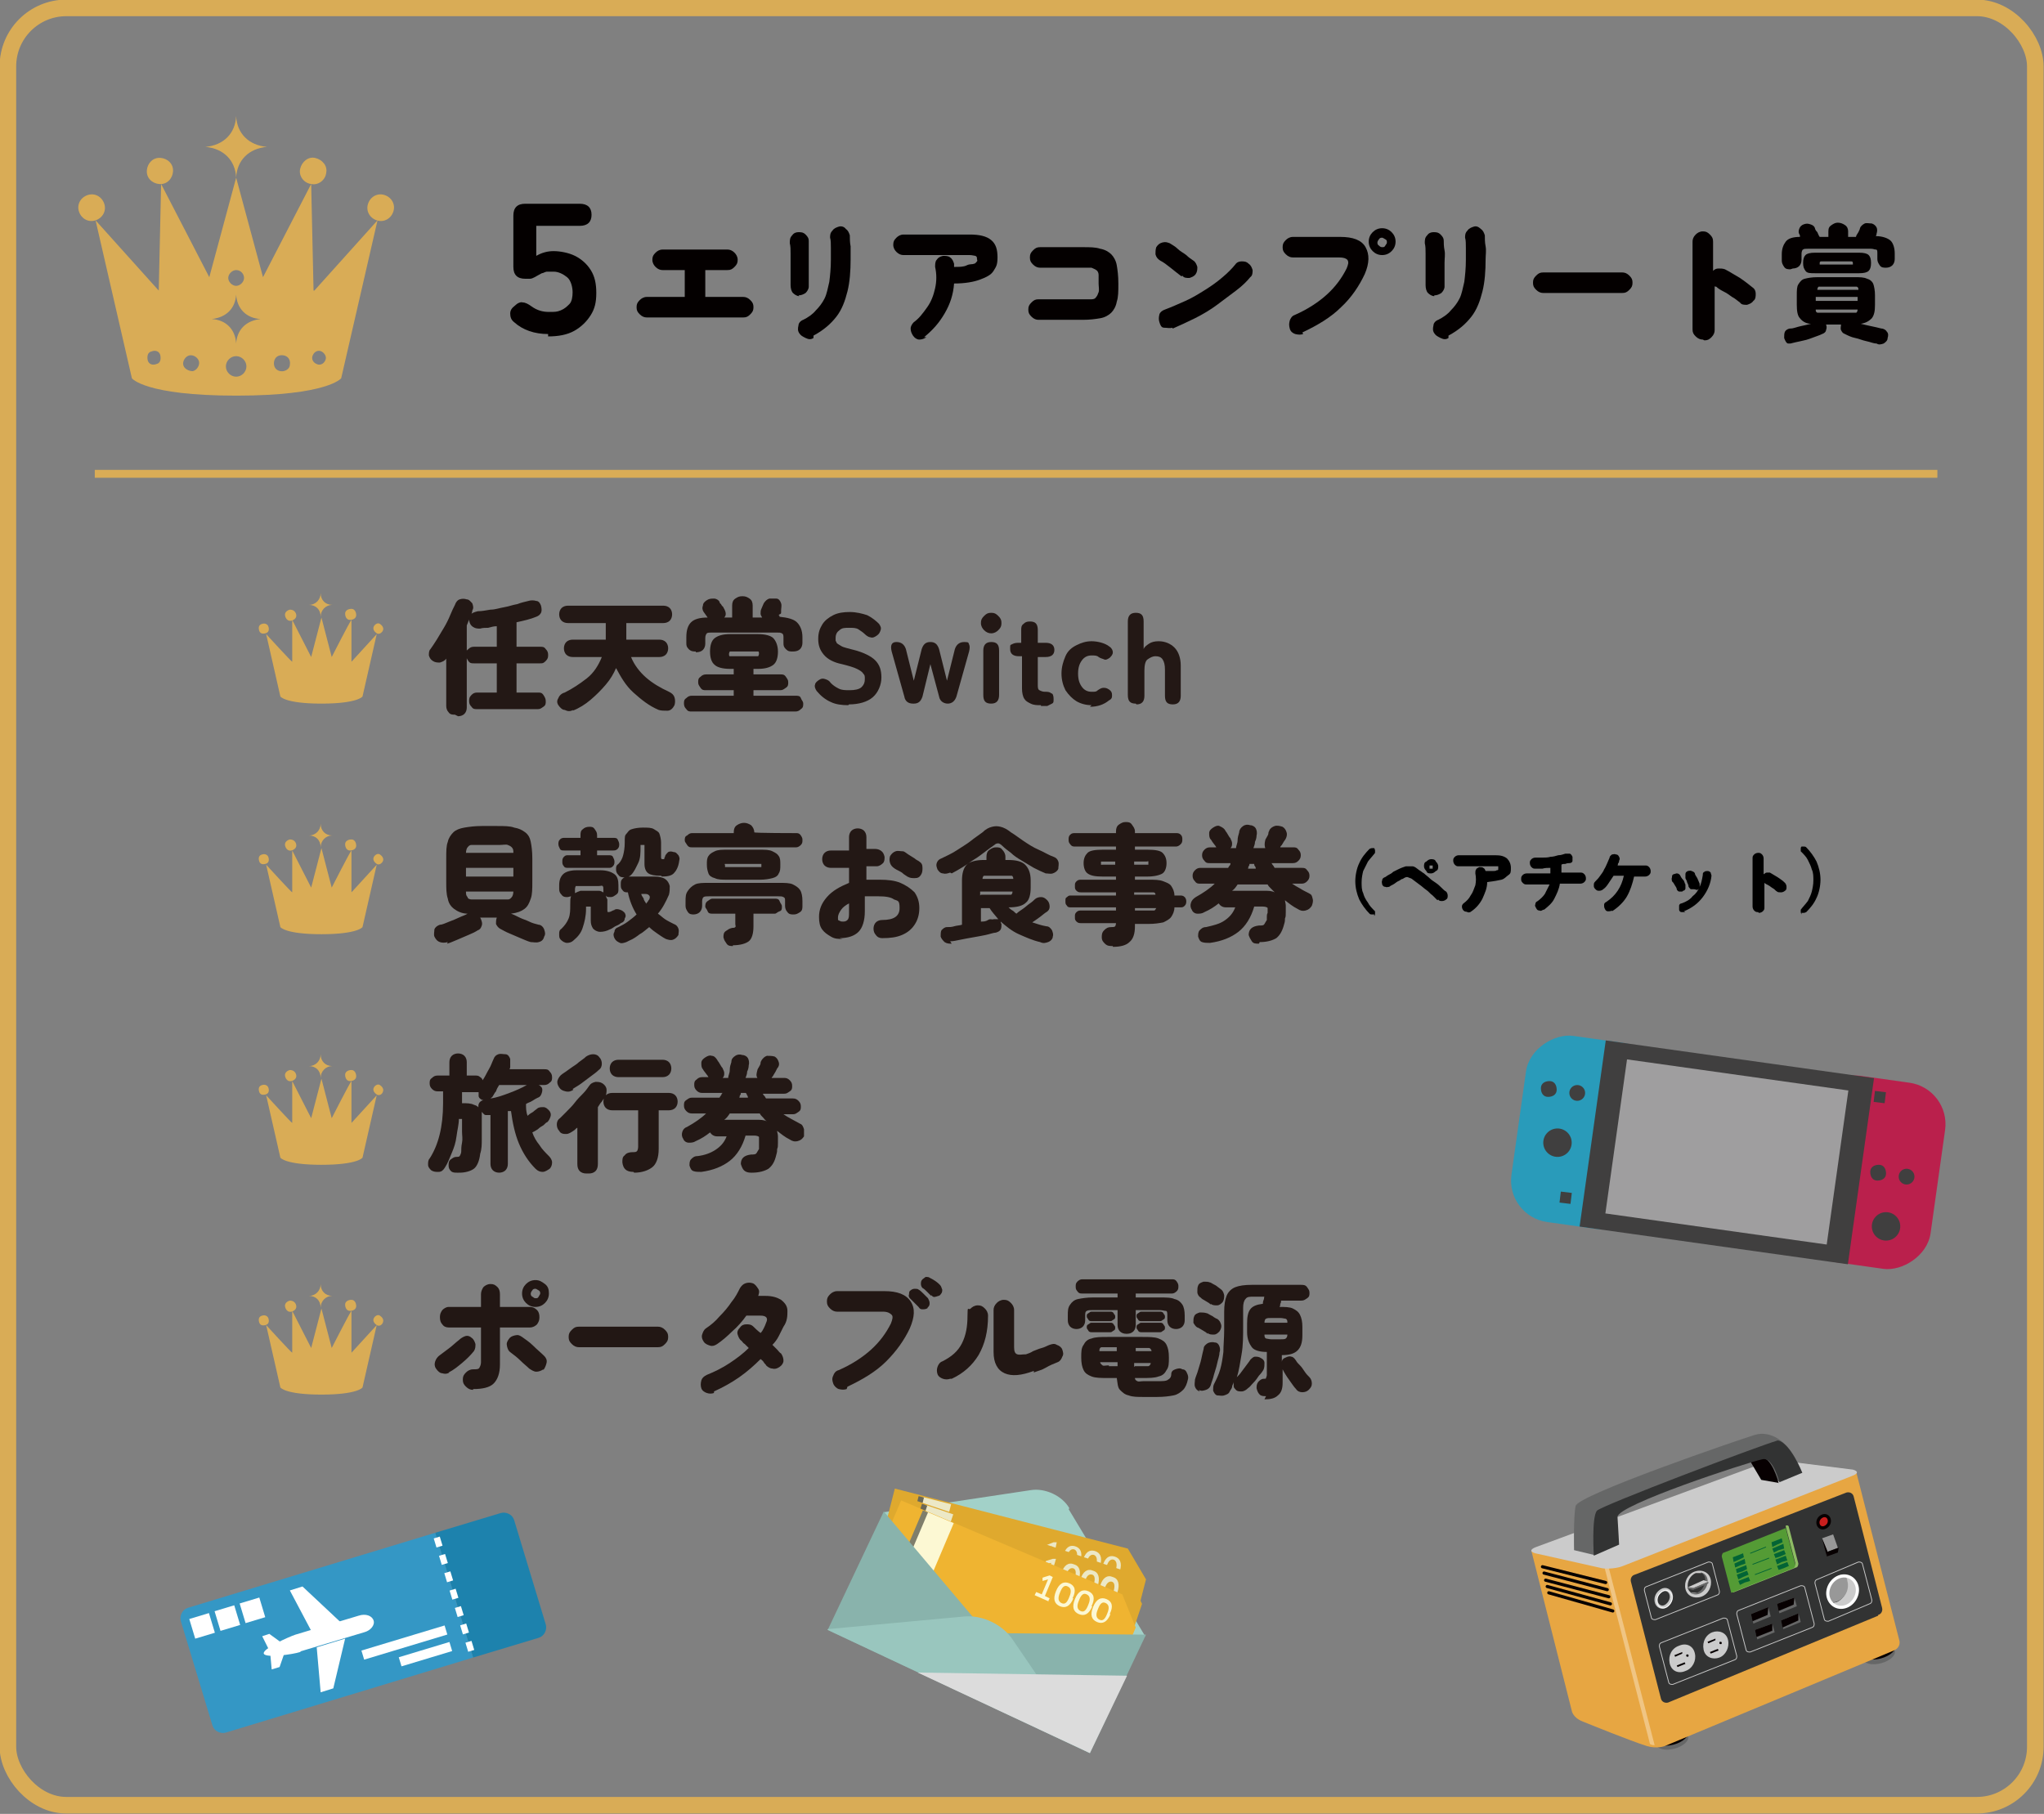 <?xml version="1.0" encoding="UTF-8"?>
<svg xmlns="http://www.w3.org/2000/svg" version="1.1" viewBox="0 0 258.8 229.7">
  <rect x="0" y="0" width="258.8" height="229.7" fill="#808080" stroke="none"/>
  <defs>
    <style>
      .cls-1 {
        fill: #323333;
      }

      .cls-2 {
        fill: #8ebc64;
      }

      .cls-3 {
        fill: #efb431;
      }

      .cls-4 {
        fill: #231815;
      }

      .cls-5 {
        fill: #ba204c;
      }

      .cls-6 {
        stroke: #026435;
      }

      .cls-6, .cls-7, .cls-8, .cls-9, .cls-10, .cls-11, .cls-12, .cls-13, .cls-14 {
        fill: none;
      }

      .cls-6, .cls-8, .cls-10, .cls-12, .cls-14 {
        stroke-miterlimit: 10;
      }

      .cls-6, .cls-11 {
        stroke-width: .1px;
      }

      .cls-15 {
        fill: #6a6857;
      }

      .cls-16 {
        fill: #403f3f;
      }

      .cls-17 {
        fill: #fff;
      }

      .cls-18 {
        fill: #9f9e9f;
      }

      .cls-19 {
        fill: #221714;
      }

      .cls-20 {
        fill: #c91e1d;
      }

      .cls-20, .cls-7, .cls-9, .cls-11, .cls-13, .cls-21 {
        stroke-linecap: round;
        stroke-linejoin: round;
      }

      .cls-20, .cls-7, .cls-9, .cls-13 {
        stroke-width: .4px;
      }

      .cls-20, .cls-7, .cls-21 {
        stroke: #070001;
      }

      .cls-22 {
        fill: #026435;
      }

      .cls-23 {
        isolation: isolate;
      }

      .cls-24 {
        fill: #f0c583;
      }

      .cls-8 {
        stroke-width: 2.1px;
      }

      .cls-8, .cls-14 {
        stroke: #d9ac56;
      }

      .cls-9 {
        stroke: #c8c9c9;
      }

      .cls-25 {
        fill: #299bba;
      }

      .cls-26 {
        fill: #dfa92e;
      }

      .cls-27 {
        fill: #ece8c6;
      }

      .cls-28 {
        fill: #cbcbcb;
      }

      .cls-29 {
        fill: #e7a642;
      }

      .cls-10 {
        stroke: #cbcbcb;
        stroke-width: .1px;
      }

      .cls-30 {
        fill: #1d82ad;
      }

      .cls-31 {
        fill: #a2d1c8;
      }

      .cls-32, .cls-21 {
        fill: #666767;
      }

      .cls-33 {
        mix-blend-mode: multiply;
      }

      .cls-34 {
        fill: #7f7e6b;
      }

      .cls-11, .cls-12, .cls-13 {
        stroke: #fff;
      }

      .cls-35 {
        fill: #070001;
      }

      .cls-12 {
        stroke-dasharray: 0 0 1.2 1.1;
        stroke-width: .8px;
      }

      .cls-36 {
        fill: #d9ac56;
      }

      .cls-37 {
        fill: #fcf8d3;
      }

      .cls-38 {
        fill: #dcdcdc;
      }

      .cls-39 {
        fill: #c8c9ca;
      }

      .cls-40 {
        fill: #040000;
      }

      .cls-21 {
        stroke-width: .5px;
      }

      .cls-41 {
        fill: #549b35;
      }

      .cls-42 {
        fill: #89b3ac;
      }

      .cls-43 {
        fill: #99c6be;
      }

      .cls-44 {
        fill: #989898;
      }

      .cls-45 {
        fill: #3497c5;
      }
    </style>
  </defs>
  <!-- Generator: Adobe Illustrator 28.6.0, SVG Export Plug-In . SVG Version: 1.2.0 Build 709)  -->
  <g>
    <g id="_レイヤー_1">
      <g class="cls-23">
        <g id="_レイヤー_2">
          <g id="_レイヤー_1-2">
            <g>
              <g>
                <path class="cls-40" d="M69.4,42.3c-1.7,0-3.2-.5-4.3-1.5-.4-.3-.5-.7-.5-1.1s.2-.7.6-1c.3-.3.7-.5,1-.4.3,0,.7.2,1.1.5.7.5,1.4.7,2.2.7s1,0,1.5-.2c.5-.2.8-.5,1.1-.8s.4-.9.4-1.5-.2-1.5-.7-1.9-1.1-.7-1.7-.7-.5,0-.8,0-.5.2-.7.2c-.4.2-.7.4-.9.5-.2.1-.4.2-.6.2s-.4,0-.6,0c-1,0-1.5-.5-1.5-1.5v-6.5c0-1,.5-1.5,1.5-1.5h6.9c1,0,1.5.5,1.5,1.4s-.5,1.4-1.5,1.4h-5.5v3.8c.7-.4,1.4-.6,2.2-.6s1.9.2,2.7.6c.8.4,1.5,1,2,1.8.5.8.7,1.7.7,2.9s-.2,2-.7,2.8c-.5.8-1.2,1.5-2.1,2-.9.5-2,.7-3.3.7,0,0,0,0,0,0Z"/>
                <path class="cls-40" d="M81.9,40.2c-.3,0-.6-.1-.9-.4s-.4-.5-.4-.9.1-.6.4-.9c.2-.2.5-.4.9-.4h4.8v-3.4h-2.8c-.3,0-.6-.1-.9-.4-.2-.2-.4-.5-.4-.9s.1-.6.4-.9c.2-.2.5-.4.9-.4h8.2c.3,0,.6.1.9.4.2.2.4.5.4.9s-.1.6-.4.9-.5.4-.9.4h-2.8v3.4h4.8c.3,0,.6.1.9.4s.4.5.4.9-.1.6-.4.9-.5.4-.9.4h-12.1,0Z"/>
                <path class="cls-40" d="M101.2,37.5c-.3,0-.6-.2-.8-.4s-.3-.6-.3-1c0-.3,0-.7,0-1.1s0-.9,0-1.4,0-1,0-1.5,0-.9-.1-1.3c0-.4,0-.7.3-1,.2-.3.5-.4.8-.4.3,0,.6,0,.9.3s.4.5.4.8c0,.3,0,.7,0,1.2s0,1,0,1.6c0,.6,0,1.1,0,1.7s0,1,0,1.3c0,.3-.2.6-.4.8-.3.2-.6.3-.9.3ZM103,42.8c-.3.2-.6.2-1,0s-.6-.3-.8-.6c-.2-.3-.2-.6-.1-1,0-.3.3-.6.6-.7.6-.3,1.2-.7,1.6-1.2.4-.4.8-.9,1.1-1.5.3-.6.4-1.3.6-2.1.1-.8.2-1.7.2-2.8s0-.9,0-1.5c0-.5,0-1-.1-1.3,0-.3,0-.6.3-.9.2-.3.5-.4.8-.5s.7,0,.9.3c.3.2.4.5.5.8,0,.4,0,.9.1,1.4,0,.5,0,1.1,0,1.6,0,1.5-.1,2.9-.4,4.1s-.7,2.3-1.4,3.2c-.7.9-1.6,1.7-2.9,2.4h0Z"/>
                <path class="cls-40" d="M117.3,42.7c-.3.2-.6.3-.9.3-.3,0-.6-.2-.8-.5-.2-.3-.3-.6-.3-.9,0-.3.2-.6.4-.8.7-.5,1.2-1.2,1.7-1.9s.8-1.5,1-2.4c.2-.9.2-1.8,0-2.7,0-.3,0-.7.2-.9.2-.3.4-.4.8-.5.3,0,.7,0,.9.2.3.2.4.5.5.8,0,0,0,.1,0,.2s0,.1,0,.2c.7,0,1.2,0,1.6-.2s.7-.1.9-.2c.2,0,.3-.2.4-.3s0-.2,0-.3c0-.2,0-.3-.2-.4-.1,0-.4-.1-.7-.1h-8.4c-.3,0-.6-.1-.9-.4-.2-.2-.4-.5-.4-.9s.1-.6.4-.9c.2-.2.5-.4.9-.4h8.4c1.2,0,2.1.2,2.7.7s.8,1.2.8,2.2-.2,1.2-.5,1.7-.9.8-1.7,1.1c-.8.3-1.9.5-3.3.5-.1,1.4-.5,2.6-1.2,3.8s-1.5,2.1-2.6,3h0Z"/>
                <path class="cls-40" d="M131.5,40.5c-.3,0-.6-.1-.9-.4s-.4-.5-.4-.9.1-.6.4-.9.5-.4.9-.4h5.6c.4,0,.8,0,1.1,0,.3,0,.5-.1.6-.3.1-.1.2-.3.3-.6s0-.7,0-1.1,0-.9,0-1.1-.1-.5-.3-.6c-.1-.1-.4-.2-.6-.3-.3,0-.6,0-1.1,0h-5.4c-.3,0-.6-.1-.9-.4s-.4-.5-.4-.9.1-.6.4-.9.5-.4.9-.4h5.4c.9,0,1.6,0,2.2.2.6.1,1.1.4,1.4.7s.6.8.7,1.4c.1.6.2,1.3.2,2.3s0,1.7-.2,2.3c-.1.6-.4,1.1-.7,1.4-.3.3-.8.6-1.4.7-.6.1-1.3.2-2.2.2h-5.6Z"/>
                <path class="cls-40" d="M149.6,35c-.4-.3-.9-.7-1.4-1.1-.5-.4-.9-.7-1.3-.9-.3-.2-.5-.4-.6-.8,0-.3,0-.6.1-.9.2-.3.4-.5.8-.6s.6,0,.9.1c.3.2.7.4,1,.7s.7.5,1.1.8c.3.3.6.5.9.7.3.2.4.5.5.8,0,.3,0,.6-.2.9-.2.3-.5.4-.8.5-.4,0-.7,0-.9-.3h0ZM148.4,41.5c-.3.1-.6,0-1,0s-.5-.4-.6-.7-.1-.6,0-1c.1-.3.4-.5.7-.6.8-.3,1.7-.7,2.6-1.1s1.7-.9,2.5-1.4c.8-.5,1.5-1,2.2-1.6.6-.5,1.2-1.1,1.6-1.6.2-.3.5-.4.8-.4.3,0,.6,0,.9.3.3.2.4.5.5.8,0,.3,0,.7-.3.9-.4.5-1,1.1-1.8,1.7s-1.6,1.2-2.4,1.8-1.8,1.2-2.8,1.7-1.9.9-2.8,1.3h0Z"/>
                <path class="cls-40" d="M165,42.3c-.3.1-.6.1-1,0-.3-.1-.6-.3-.7-.7s-.1-.6,0-1c.1-.3.3-.6.6-.7,1.6-.7,3-1.6,4.1-2.6,1.1-1,1.9-2.1,2.5-3.3.2-.5.3-.8.1-1.1-.2-.2-.5-.3-1.1-.3h-5.8c-.3,0-.6-.1-.9-.4s-.4-.5-.4-.9.1-.6.4-.9c.2-.2.5-.4.9-.4h6c1.6,0,2.7.4,3.2,1.3s.5,2-.1,3.4c-.7,1.5-1.7,3-3,4.2-1.3,1.3-3,2.3-4.9,3.2h0ZM175,32.3c-.5,0-.9-.2-1.2-.5-.3-.3-.5-.7-.5-1.2s.2-.9.5-1.2.7-.5,1.2-.5.9.2,1.2.5c.3.3.5.7.5,1.2s-.2.9-.5,1.2c-.3.3-.7.5-1.2.5ZM175,31.3c.2,0,.3,0,.4-.2s.2-.2.2-.4,0-.3-.2-.4-.3-.2-.4-.2-.3,0-.4.2c-.1.1-.2.3-.2.4s0,.3.2.4c.1.1.2.2.4.2Z"/>
                <path class="cls-40" d="M181.6,37.5c-.3,0-.6-.2-.8-.4s-.3-.6-.3-1c0-.3,0-.7,0-1.1s0-.9,0-1.4,0-1,0-1.5,0-.9-.1-1.3c0-.4,0-.7.3-1,.2-.3.5-.4.8-.4.3,0,.6,0,.9.3s.4.5.4.8c0,.3,0,.7.1,1.2s0,1,0,1.6c0,.6,0,1.1,0,1.7,0,.5,0,1,0,1.3,0,.3-.2.6-.4.8-.3.2-.6.3-.9.3ZM183.4,42.8c-.3.2-.6.2-1,0s-.6-.3-.8-.6c-.2-.3-.2-.6-.1-1,0-.3.3-.6.6-.7.6-.3,1.2-.7,1.6-1.2.4-.4.8-.9,1.1-1.5.3-.6.4-1.3.6-2.1.1-.8.2-1.7.2-2.8s0-.9,0-1.5c0-.5,0-1-.1-1.3,0-.3,0-.6.3-.9.2-.3.5-.4.8-.5s.6,0,.9.3c.3.2.4.5.5.8,0,.4,0,.9.1,1.4s0,1.1,0,1.6c0,1.5-.1,2.9-.4,4.1s-.7,2.3-1.4,3.2-1.6,1.7-2.9,2.4h0Z"/>
                <path class="cls-40" d="M195.4,37.1c-.3,0-.6-.1-.9-.4s-.4-.5-.4-.9.1-.6.4-.9.5-.4.9-.4h10c.3,0,.6.1.9.4s.4.5.4.9-.1.6-.4.9-.5.4-.9.4h-10Z"/>
                <path class="cls-40" d="M215.6,43c-.3,0-.6-.1-.9-.4s-.4-.5-.4-.9v-11.1c0-.3.1-.6.4-.9.2-.2.5-.4.9-.4s.6.1.9.4.4.5.4.9v3.7c.2-.2.4-.3.7-.3s.5,0,.8.1c.6.3,1.2.7,1.9,1.1.6.4,1.1.8,1.6,1.2.3.2.4.5.4.8,0,.3,0,.7-.3.9-.2.3-.5.4-.8.5-.4,0-.7,0-.9-.3-.3-.2-.6-.5-1-.7-.4-.3-.7-.5-1.1-.7-.4-.2-.7-.4-.9-.6,0,0,0,0-.1,0,0,0-.1,0-.1-.1v5.6c0,.3-.1.6-.4.9s-.5.4-.9.4h0Z"/>
                <path class="cls-40" d="M226.7,34.1c-.3,0-.6,0-.8-.3s-.3-.5-.3-.8v-.8c0-.7.2-1.2.5-1.6.3-.4.9-.6,1.8-.6v-.2c-.2-.3-.2-.5-.1-.8s.3-.5.6-.6c.3-.1.5-.1.8,0s.5.2.6.5c0,.1.1.3.3.5.1.2.2.5.3.6h1.1v-.7c0-.4.1-.6.4-.8s.5-.3.8-.3.6.1.9.3.4.5.4.8v.7h1c0-.2.2-.4.3-.6.1-.2.2-.4.2-.5.1-.3.4-.5.6-.6s.6,0,.9,0c.3.1.5.3.6.5.1.2.1.5,0,.8,0,0,0,.2-.1.3.9,0,1.6.3,1.9.6s.5.9.5,1.6v.7c0,.3-.1.6-.3.8-.2.2-.5.3-.8.3s-.6,0-.8-.3-.3-.5-.3-.8v-.7c0-.3,0-.5-.2-.5s-.3-.1-.6-.1h-8c-.3,0-.5,0-.6.1-.1,0-.2.3-.2.5v.8c0,.3-.1.6-.3.8s-.5.3-.8.3h0ZM227.3,43.5c-.4,0-.7,0-.9,0s-.4-.4-.5-.7c0-.3,0-.6.1-.8s.4-.4.7-.4c.4,0,.8-.2,1.3-.3.5-.1.9-.2,1.3-.3-.6,0-1.1-.3-1.4-.7-.3-.3-.4-.9-.4-1.7v-1.2c0-.6,0-1.1.2-1.4s.4-.6.8-.7c.4-.1.9-.2,1.6-.2h4.7c.7,0,1.2,0,1.6.2.4.1.7.4.8.7s.2.8.2,1.4v1.2c0,.8-.1,1.3-.4,1.7-.3.3-.7.6-1.4.7.4.1.8.2,1.3.3s.9.2,1.3.3c.3,0,.6.2.7.4.2.2.2.5.1.8,0,.3-.2.5-.5.7-.3.1-.6.2-.9,0-.4,0-.8-.2-1.3-.3s-.9-.3-1.4-.4-.9-.3-1.3-.5c-.3-.1-.4-.3-.5-.5s0-.5,0-.7c0,0,0,0,0,0h-1.9s0,0,0,0c.1.2.1.5,0,.7,0,.2-.2.4-.5.5-.4.2-.8.3-1.3.5s-.9.3-1.4.4c-.5.1-.9.2-1.3.3h0ZM229.8,34.6c-.6,0-1,0-1.2-.3s-.3-.5-.3-1,.1-.8.3-1,.6-.3,1.2-.3h5.6c.6,0,1,.1,1.2.3.2.2.3.5.3,1s-.1.8-.3,1c-.2.2-.6.3-1.2.3h-5.6ZM229.9,38.1h5.3v-.5h-5.3v.5ZM230,36.7h5.3c0-.2,0-.3-.2-.4-.1,0-.3,0-.6,0h-3.6c-.3,0-.5,0-.6,0-.1,0-.2.2-.2.4h0ZM230.8,39.6h3.6c.3,0,.5,0,.6,0,.1,0,.2-.2.2-.4h-5.3c0,.2,0,.3.2.4.1,0,.3,0,.6,0h0ZM230.8,33.5h3.6c.1,0,.2,0,.2,0,0,0,0,0,0-.2,0-.2-.1-.2-.3-.2h-3.6c-.2,0-.3,0-.3.2s0,.2,0,.2c0,0,.1,0,.2,0Z"/>
              </g>
              <rect class="cls-8" x="1" y="1" width="256.7" height="227.6" rx="7.4" ry="7.4"/>
              <g>
                <path class="cls-36" d="M33.8,18.6h0c-2.3.2-3.8,1.7-3.9,3.9h0c-.1-2.2-1.6-3.7-3.9-3.9h0c2.3-.2,3.8-1.7,3.9-3.9h0c.1,2.2,1.6,3.7,3.9,3.9h0Z"/>
                <path class="cls-36" d="M49.8,26.8c-.3.9-1.2,1.4-2.1,1.1s-1.4-1.2-1.1-2.1,1.2-1.4,2.1-1.1,1.4,1.2,1.1,2.1Z"/>
                <path class="cls-36" d="M41.3,21.9c-.1.9-1,1.6-1.9,1.4-.9-.1-1.6-1-1.4-1.9s1-1.6,1.9-1.4,1.6,1,1.4,1.9Z"/>
                <path class="cls-36" d="M11.1,24.7c.9-.3,1.8.2,2.1,1.1s-.2,1.8-1.1,2.1-1.8-.2-2.1-1.1.2-1.8,1.1-2.1Z"/>
                <path class="cls-36" d="M20,20c.9-.1,1.8.5,1.9,1.4s-.5,1.8-1.4,1.9-1.8-.5-1.9-1.4.5-1.8,1.4-1.9Z"/>
                <path class="cls-36" d="M39.7,36.8l-.3-13.5-6.1,11.8-3.4-12.6-3.4,12.6-6.1-11.8-.3,13.5-8-8.9,4.6,20s1.6,2.2,13.2,2.2,13.3-2.2,13.3-2.2l4.6-20-8,8.9h0ZM19.8,46.1c-.5.2-1,0-1.1-.5s0-1,.5-1.1c.5-.2,1,0,1.1.5s0,1-.5,1.1h0ZM24.4,47c-.5,0-1.1-.3-1.2-.8s.3-1.1.8-1.2,1.1.3,1.2.8-.3,1.1-.8,1.2ZM29.9,34.2c.6,0,1,.5,1,1s-.5,1-1,1-1-.5-1-1,.5-1,1-1ZM29.9,47.7c-.7,0-1.3-.6-1.3-1.3s.6-1.3,1.3-1.3,1.3.6,1.3,1.3-.6,1.3-1.3,1.3ZM29.9,43.5c-.1-1.8-1.3-3-3.1-3.1,1.9-.2,3-1.4,3.1-3.1.1,1.8,1.3,3,3.1,3.1-1.9.2-3,1.4-3.1,3.1ZM36.7,46.2c0,.5-.6.9-1.2.8s-.9-.6-.8-1.2.6-.9,1.2-.8.9.6.8,1.2ZM41.2,45.6c-.2.5-.7.7-1.1.5-.5-.2-.7-.7-.5-1.1.2-.5.7-.7,1.1-.5s.7.7.5,1.1h0Z"/>
              </g>
              <g>
                <path class="cls-36" d="M42.1,76.6h0c-.9,0-1.5.7-1.5,1.5h0c0-.9-.6-1.5-1.5-1.5h0c.9,0,1.5-.7,1.5-1.5h0c0,.9.6,1.5,1.5,1.5h0Z"/>
                <path class="cls-36" d="M48.5,79.8c-.1.3-.5.6-.8.4s-.5-.5-.4-.8.5-.6.8-.4.5.5.4.8Z"/>
                <path class="cls-36" d="M45.1,77.9c0,.4-.4.6-.8.6s-.6-.4-.6-.8.4-.6.8-.6.6.4.6.8Z"/>
                <path class="cls-36" d="M33.2,79c.3-.1.7,0,.8.4s0,.7-.4.8-.7,0-.8-.4,0-.7.4-.8Z"/>
                <path class="cls-36" d="M36.7,77.2c.4,0,.7.2.8.6s-.2.7-.6.8-.7-.2-.8-.6.2-.7.6-.8Z"/>
                <path class="cls-36" d="M44.5,83.8v-5.3c-.1,0-2.5,4.7-2.5,4.7l-1.3-5-1.3,5-2.4-4.7v5.3c-.1,0-3.3-3.5-3.3-3.5l1.8,7.9s.6.9,5.2.9,5.2-.9,5.2-.9l1.8-7.9-3.2,3.5h0Z"/>
              </g>
              <g>
                <path class="cls-36" d="M42.1,105.8h0c-.9,0-1.5.7-1.5,1.5h0c0-.9-.6-1.5-1.5-1.5h0c.9,0,1.5-.7,1.5-1.5h0c0,.9.6,1.5,1.5,1.5h0Z"/>
                <path class="cls-36" d="M48.5,109c-.1.3-.5.6-.8.4s-.5-.5-.4-.8.5-.6.8-.4.5.5.4.8Z"/>
                <path class="cls-36" d="M45.1,107.1c0,.4-.4.6-.8.6s-.6-.4-.6-.8.4-.6.8-.6.6.4.6.8Z"/>
                <path class="cls-36" d="M33.2,108.2c.3-.1.7,0,.8.4s0,.7-.4.8-.7,0-.8-.4,0-.7.4-.8Z"/>
                <path class="cls-36" d="M36.7,106.3c.4,0,.7.2.8.6s-.2.7-.6.8-.7-.2-.8-.6.2-.7.6-.8Z"/>
                <path class="cls-36" d="M44.5,113v-5.3c-.1,0-2.5,4.7-2.5,4.7l-1.3-5-1.3,5-2.4-4.7v5.3c-.1,0-3.3-3.5-3.3-3.5l1.8,7.9s.6.9,5.2.9,5.2-.9,5.2-.9l1.8-7.9-3.2,3.5h0Z"/>
              </g>
              <g>
                <path class="cls-36" d="M42.1,135h0c-.9,0-1.5.7-1.5,1.5h0c0-.9-.6-1.5-1.5-1.5h0c.9,0,1.5-.7,1.5-1.5h0c0,.9.6,1.5,1.5,1.5h0Z"/>
                <path class="cls-36" d="M48.5,138.2c-.1.4-.5.6-.8.4s-.5-.5-.4-.8.5-.6.8-.4.5.5.4.8Z"/>
                <path class="cls-36" d="M45.1,136.3c0,.4-.4.6-.8.6s-.6-.4-.6-.8.4-.6.8-.6.6.4.6.8Z"/>
                <path class="cls-36" d="M33.2,137.4c.3-.1.7,0,.8.4s0,.7-.4.8-.7,0-.8-.4,0-.7.4-.8Z"/>
                <path class="cls-36" d="M36.7,135.5c.4,0,.7.2.8.6s-.2.7-.6.8-.7-.2-.8-.6.2-.7.6-.8Z"/>
                <path class="cls-36" d="M44.5,142.2v-5.3c-.1,0-2.5,4.7-2.5,4.7l-1.3-5-1.3,5-2.4-4.7v5.3c-.1,0-3.3-3.5-3.3-3.5l1.8,7.9s.6.9,5.2.9,5.2-.9,5.2-.9l1.8-7.9-3.2,3.5h0Z"/>
              </g>
              <g>
                <path class="cls-36" d="M42.1,164.1h0c-.9,0-1.5.7-1.5,1.5h0c0-.9-.6-1.5-1.5-1.5h0c.9,0,1.5-.7,1.5-1.5h0c0,.9.6,1.5,1.5,1.5h0Z"/>
                <path class="cls-36" d="M48.5,167.4c-.1.4-.5.6-.8.4s-.5-.5-.4-.8.5-.6.8-.4.5.5.4.8Z"/>
                <path class="cls-36" d="M45.1,165.4c0,.4-.4.6-.8.6s-.6-.4-.6-.8.4-.6.8-.6.6.4.6.8Z"/>
                <path class="cls-36" d="M33.2,166.6c.3-.1.7,0,.8.4s0,.7-.4.8-.7,0-.8-.4,0-.7.4-.8Z"/>
                <path class="cls-36" d="M36.7,164.7c.4,0,.7.2.8.6s-.2.7-.6.8-.7-.2-.8-.6.2-.7.6-.8Z"/>
                <path class="cls-36" d="M44.5,171.3v-5.3c-.1,0-2.5,4.7-2.5,4.7l-1.3-5-1.3,5-2.4-4.7v5.3c-.1,0-3.3-3.5-3.3-3.5l1.8,7.9s.6.9,5.2.9,5.2-.9,5.2-.9l1.8-7.9-3.2,3.5h0Z"/>
              </g>
              <g>
                <path class="cls-4" d="M57.6,90.5c-.3,0-.6,0-.8-.3-.2-.2-.3-.5-.3-.8v-6.4c0,0,0,.1,0,.2,0,0,0,0,0,.2-.2.3-.5.4-.8.5-.3,0-.6,0-.9-.2-.3-.2-.4-.4-.5-.7,0-.3,0-.6.2-.8.2-.3.5-.7.8-1.2.3-.5.6-1,.9-1.5s.6-1.1.8-1.6.4-.9.6-1.3c.1-.3.3-.6.6-.7.3-.1.6-.1.9,0,.3,0,.5.3.7.5.1.3.2.6,0,.9,0,.3-.2.6-.3.9-.1.3-.3.7-.4,1v10.4c0,.3-.1.6-.3.8-.2.2-.5.3-.8.3h0ZM60.4,89.8c-.3,0-.5,0-.7-.3-.2-.2-.3-.4-.3-.7s0-.5.3-.8c.2-.2.4-.3.7-.3h2.5v-3.7h-2.9c-.3,0-.5,0-.7-.3s-.3-.5-.3-.8,0-.5.3-.7c.2-.2.4-.3.7-.3h2.9v-2.6c-.4,0-.7.1-1.1.2-.3,0-.7,0-1,.1-.3,0-.6,0-.9-.2-.3-.2-.4-.4-.5-.8,0-.3,0-.6.2-.8s.5-.3.9-.4c.5,0,1-.1,1.6-.2.6,0,1.1-.2,1.7-.3s1.1-.3,1.7-.4c.5-.2,1-.3,1.4-.4.3-.1.7-.1,1,0,.3,0,.5.3.6.6.1.4.1.7,0,.9s-.3.4-.6.5c-.7.3-1.6.5-2.5.7v3.1h3c.3,0,.5,0,.7.3.2.2.3.4.3.7s0,.5-.3.8-.4.3-.7.3h-3v3.7h2.7c.3,0,.5,0,.7.3s.3.5.3.8,0,.5-.3.7-.4.3-.7.3c0,0-7.7,0-7.7,0Z"/>
                <path class="cls-4" d="M72.6,89.9c-.4.2-.7.2-1.1,0-.3,0-.6-.3-.8-.6-.2-.3-.2-.6,0-.9.1-.3.4-.6.8-.7,1-.5,1.9-1.1,2.8-1.8s1.5-1.7,1.9-2.7h-3.7c-.3,0-.6-.1-.8-.3s-.3-.5-.3-.8.1-.6.3-.8.5-.3.8-.3h4.2c0,0,0-.2,0-.2v-1.9h-4.8c-.3,0-.6-.1-.8-.3s-.3-.5-.3-.8.1-.6.3-.8.5-.3.8-.3h12.1c.3,0,.6.1.8.3s.3.5.3.8-.1.6-.3.8-.5.3-.8.3h-4.7v1.9c0,0,0,.2,0,.2h4.2c.3,0,.6.1.8.3.2.2.3.5.3.8s-.1.6-.3.8c-.2.2-.5.3-.8.3h-3.6c.4,1,1.1,1.9,1.9,2.6s1.8,1.3,2.9,1.8c.4.2.6.4.7.7s.1.7,0,1c-.2.4-.5.7-.9.7-.4,0-.8,0-1.1-.1-1.2-.5-2.2-1.3-3.2-2.2s-1.6-2-2.2-3.1c-.3.7-.7,1.4-1.3,2.1-.6.7-1.2,1.3-1.9,1.9s-1.5,1.1-2.3,1.4h0Z"/>
                <path class="cls-4" d="M87.6,90.1c-.3,0-.5,0-.7-.3-.2-.2-.3-.4-.3-.7s0-.5.3-.7c.2-.2.4-.3.7-.3h5.3v-.7h-3.5c-.3,0-.5,0-.7-.3s-.3-.4-.3-.7,0-.5.3-.7c.2-.2.4-.3.7-.3h3.5v-.7h-.5c-.9,0-1.6-.2-1.9-.5-.4-.3-.6-.9-.6-1.7s.2-1.4.6-1.7c.4-.3,1-.5,1.9-.5h3.6c.9,0,1.6.2,1.9.5s.6.9.6,1.7-.2,1.4-.6,1.7c-.4.3-1,.5-1.9.5h-.6v.7h3.4c.3,0,.5,0,.7.3s.3.4.3.7,0,.5-.3.7-.4.3-.7.3h-3.4v.7h5.3c.3,0,.6,0,.7.3s.3.4.3.7,0,.5-.3.7c-.2.2-.4.3-.7.3h-13,0ZM88.1,82.5c-.3,0-.6,0-.9-.3s-.3-.5-.3-.8v-.7c0-.9.2-1.5.6-1.9.4-.4,1.1-.6,2.1-.6l-.5-.7c-.2-.3-.2-.6-.1-.8,0-.3.2-.5.5-.7.3-.2.6-.2.9-.2.3,0,.6.2.7.4,0,0,0,.2.2.3,0,.1.2.3.3.4,0,.1.1.2.1.2.2.4.3.8,0,1.1h1v-1.5c0-.4.1-.7.4-.9s.5-.3.9-.3.6.1.9.3.4.5.4.9v1.5h1.2c-.1-.2-.2-.3-.2-.5s0-.4.1-.6l.3-.7c.2-.3.4-.5.7-.6.3,0,.6,0,.9,0s.5.3.6.6c.1.3,0,.6,0,.9,0,0,0,0,0,.2s0,.2-.2.3,0,.2,0,.2c0,0,0,0,0,.1h0c1,.1,1.8.3,2.2.7.4.4.7,1,.7,1.9v.7c0,.3-.1.6-.3.8s-.5.3-.9.3-.6,0-.9-.3-.3-.5-.3-.8v-.6c0-.3,0-.5-.2-.6s-.3-.1-.7-.1h-8.1c-.3,0-.6,0-.7.1s-.2.3-.2.6v.7c0,.3-.1.6-.3.8s-.5.3-.9.3h0ZM92.8,83.1h2.8c.2,0,.4,0,.4,0s.1-.2.1-.3,0-.3-.1-.3c0,0-.2,0-.4,0h-2.8c-.2,0-.3,0-.4,0,0,0-.1.2-.1.3s0,.3.1.3.2,0,.4,0Z"/>
                <path class="cls-4" d="M107.4,89.3c-.8,0-1.6-.1-2.2-.4-.7-.3-1.3-.8-1.8-1.4-.2-.3-.3-.6-.2-.8,0-.2.2-.4.5-.6.3-.2.5-.2.8-.1s.5.2.7.5c.3.3.6.5,1,.7.4.2.8.2,1.4.2s1.2-.1,1.5-.4.4-.6.4-1,0-.5-.2-.7c-.1-.2-.4-.4-.8-.6-.4-.2-1.1-.4-1.9-.6-1-.2-1.8-.6-2.3-1.2s-.7-1.2-.7-2,.2-1.3.5-1.8c.3-.5.8-.9,1.4-1.2.6-.3,1.3-.4,2.1-.4s1.6.2,2.2.4c.6.3,1.1.7,1.5,1.1.2.3.3.5.2.8s-.2.5-.5.7c-.3.2-.5.3-.8.2-.2,0-.5-.2-.7-.4s-.5-.4-.8-.6c-.3-.2-.7-.2-1.2-.2s-.9,0-1.2.3c-.3.2-.5.5-.5,1s0,.3.1.5c0,.2.3.3.6.5.3.2.9.3,1.6.5,1.2.3,2.2.8,2.7,1.3.6.6.8,1.3.8,2.2s-.4,1.9-1.1,2.5-1.8.9-3,.9h0Z"/>
                <path class="cls-4" d="M115.6,89.1c-.6,0-1-.3-1.1-.9l-1.6-5.7c-.1-.4-.1-.7,0-.9.1-.2.3-.3.6-.3h0c.6,0,1,.3,1.2.9l1,4,1-4c.2-.6.5-.9,1.1-.9s.9.3,1.1.9l1,4,1-4c.2-.6.6-.9,1.2-.9s.5.1.6.3c.1.2.1.5,0,.9l-1.6,5.7c-.2.6-.6.9-1.1.9s-1-.3-1.1-.9l-1.1-4.1-1,4.1c-.2.6-.5.9-1.1.9h0Z"/>
                <path class="cls-4" d="M125.5,80.2c-.3,0-.6-.1-.9-.4-.2-.2-.4-.5-.4-.9s.1-.6.4-.9.5-.4.9-.4.6.1.9.4.4.5.4.9-.1.6-.4.9c-.2.2-.5.4-.9.4ZM125.5,89.1c-.7,0-1-.3-1-1.1v-5.6c0-.7.3-1.1,1-1.1s1,.3,1,1.1v5.6c0,.7-.3,1.1-1,1.1Z"/>
                <path class="cls-4" d="M131.8,89.3c-.5,0-.9,0-1.3-.2s-.6-.3-.8-.6-.3-.8-.3-1.3v-4.1h-.4c-.7,0-1.1-.3-1.1-.9s0-.5.2-.6.4-.2.8-.2h.4v-1.6c0-.3,0-.6.3-.8.2-.2.4-.3.8-.3.7,0,1,.3,1,1.1v1.6h1c.7,0,1.1.3,1.1.9s-.4.9-1.1.9h-1v3.5c0,.3,0,.6.2.7.2.1.4.2.7.2s.6,0,.8.2c.2,0,.3.3.3.7s0,.5-.2.6-.4.2-.6.3c-.3,0-.5,0-.8,0h0,0Z"/>
                <path class="cls-4" d="M138.2,89.3c-.7,0-1.4-.2-1.9-.5s-1-.8-1.4-1.4c-.3-.6-.5-1.3-.5-2.1s.2-1.5.5-2.2.8-1.1,1.4-1.4,1.2-.5,1.9-.5,1.7.2,2.3.7c.3.2.4.5.4.7,0,.3-.2.5-.4.7-.3.2-.5.3-.7.2s-.4-.1-.7-.3c-.2-.2-.5-.2-.9-.2-.5,0-.9.2-1.2.6s-.5.9-.5,1.7.2,1.3.5,1.7.7.6,1.2.6.6,0,.8-.2c.3-.2.5-.3.7-.3s.4,0,.7.2c.3.2.4.4.4.7,0,.3,0,.5-.4.7-.6.5-1.4.8-2.4.8h0,0Z"/>
                <path class="cls-4" d="M143.8,89.1c-.7,0-1-.3-1-1.1v-9.3c0-.7.3-1.1,1-1.1s1,.3,1,1.1v3.5c.1-.3.4-.5.7-.7.3-.2.7-.3,1.2-.3.8,0,1.5.3,2,.8.5.5.8,1.3.8,2.3v3.8c0,.7-.3,1.1-1,1.1s-1-.3-1-1.1v-3.3c0-.6-.1-1-.3-1.3s-.5-.4-.9-.4-.7.2-1,.4-.4.8-.4,1.4v3.2c0,.7-.3,1.1-1,1.1h0Z"/>
                <path class="cls-4" d="M56.7,119.3c-.4.1-.7.1-1,0-.3-.1-.5-.3-.7-.7-.1-.3,0-.6,0-.9.1-.3.4-.5.7-.6.3,0,.7-.2,1.2-.4s.8-.3,1.2-.5c.4-.2.8-.3,1.1-.5-.7,0-1.3-.3-1.7-.6s-.7-.7-.8-1.3c-.2-.6-.2-1.3-.2-2.2v-2.9c0-.9,0-1.6.2-2.1.1-.5.4-.9.7-1.2s.8-.5,1.4-.6c.6-.1,1.3-.2,2.2-.2h1.9c.9,0,1.7,0,2.2.2.6.1,1,.3,1.4.6s.6.7.7,1.2c.1.5.2,1.2.2,2.1v2.9c0,.9,0,1.7-.2,2.2-.2.6-.4,1-.8,1.3s-.9.5-1.7.6c.3.1.7.3,1.1.5.4.2.8.3,1.2.5.4.2.8.3,1.2.4.3,0,.6.3.7.6s.2.6,0,.9c-.1.4-.3.6-.7.7-.3.1-.7,0-1,0-.4-.1-.8-.3-1.3-.5s-.9-.4-1.4-.6c-.5-.2-.8-.4-1.2-.6-.3-.2-.4-.4-.5-.6,0-.3,0-.5.1-.8,0,0,0,0,0,0,0,0,0,0,0,0h-2.1s0,0,.1.2c.1.3.2.5.1.8s-.2.5-.5.6c-.3.2-.7.4-1.2.6-.5.2-.9.4-1.4.6s-.9.4-1.3.5h0ZM59,108h6c0-.3,0-.5-.2-.7s-.3-.2-.5-.3-.6,0-1.1,0h-2.4c-.5,0-.8,0-1.1,0-.3,0-.4.2-.5.3s-.2.4-.2.7h0ZM59,111h6v-1.1h-6v1.1ZM60.8,113.9h2.4c.5,0,.8,0,1.1,0s.4-.2.5-.3.2-.4.2-.7h-6c0,.3,0,.5.2.7,0,.2.3.3.5.3.3,0,.6,0,1.1,0h0Z"/>
                <path class="cls-4" d="M72,109.9c-.3,0-.5,0-.6-.2-.2-.2-.2-.4-.2-.6s0-.4.2-.6c.2-.2.3-.2.6-.2h1.5v-.6h-2c-.3,0-.5,0-.6-.2s-.2-.4-.2-.6,0-.4.2-.6c.2-.2.4-.2.6-.2h2v-.3c0-.3,0-.6.3-.8.2-.2.5-.3.8-.3s.5,0,.7.3.3.4.3.8v.3h2c.3,0,.5,0,.6.2s.2.4.2.6,0,.4-.2.6-.4.2-.6.2h-2v.6h1.4c.3,0,.5,0,.6.2.1.2.2.4.2.6s0,.4-.2.6c-.2.2-.3.2-.6.2h-5ZM72.6,119.1c-.2.2-.5.3-.8.3-.3,0-.6-.2-.8-.4-.2-.2-.2-.4-.2-.7s0-.5.3-.7c.4-.4.7-.8.9-1.3.2-.5.2-1.1.2-1.7s0-.8.1-1.1c-.1,0-.3.1-.5.1s-.5,0-.7-.3c-.2-.2-.3-.4-.3-.7v-.5c0-.7.2-1.1.5-1.4.3-.3.9-.5,1.7-.5h3c.8,0,1.4.2,1.8.5s.5.8.5,1.4v.5c0,.3,0,.5-.3.7s-.4.3-.7.3-.5,0-.6-.2c0,.1.1.3.2.5,0,.2,0,.4,0,.7v.6c0,.2,0,.3.1.3s.2,0,.4-.1c0,0,0,0,.2-.1s.2,0,.2-.1c.2-.1.4-.1.7,0s.4.2.6.4c.1.2.2.4,0,.7,0,.3-.2.5-.5.6-.2.2-.5.3-.7.4-.2.1-.4.3-.7.4-.4.2-.8.3-1.2.3s-.7-.2-.9-.4c-.2-.3-.3-.6-.3-1v-1.5c0-.2,0-.3,0-.3s-.2,0-.3,0-.3,0-.3,0c0,0,0,.2,0,.3,0,.9-.2,1.7-.4,2.3-.2.7-.6,1.2-1.2,1.7h0s0,0,0,0ZM76.4,113.2c0-.1,0-.3,0-.4h0c0-.4,0-.5-.1-.6s-.2,0-.5,0h-2.4c-.2,0-.4,0-.5,0,0,0-.1.2-.1.4h0c0,.3,0,.4,0,.5.2-.1.4-.2.7-.3.3,0,.7,0,1.1,0s.9,0,1.2,0,.6.2.7.3h0ZM79.3,119.3c-.3.1-.6.2-.8.1s-.5-.2-.7-.6c-.1-.2-.2-.5,0-.8,0-.3.2-.5.5-.6.4-.2.8-.4,1.2-.7s.8-.6,1.1-.9c-.5-.8-.9-1.8-1.1-2.8h0c-.3,0-.5,0-.7-.3-.2-.2-.2-.4-.2-.7s0-.5.2-.7c.2-.2.4-.3.7-.3h3.4c.5,0,1,.1,1.3.3.3.2.5.5.6.9,0,.4,0,.7-.1,1.1-.4.9-.8,1.7-1.4,2.4.3.2.6.5.9.7.3.2.7.4,1.1.6.3.1.5.3.6.6s0,.5,0,.8c-.2.3-.4.5-.7.6s-.6,0-.9-.1c-.4-.2-.8-.5-1.1-.7s-.7-.5-1-.8c-.4.3-.8.7-1.2.9-.4.3-.8.6-1.3.8h0s0,0,0,0ZM83.7,110.9c-.8,0-1.3-.1-1.6-.3s-.5-.6-.5-1.2v-2.2c0-.1,0-.2,0-.2s-.1,0-.2,0-.2,0-.3,0c0,0,0,.1,0,.2,0,.8,0,1.5-.3,2.1s-.5,1.1-.9,1.5c-.2.2-.5.3-.8.3s-.6,0-.8-.3c-.2-.2-.3-.4-.3-.7,0-.3,0-.5.3-.7.3-.3.5-.7.6-1.1.1-.4.2-.9.2-1.6s0-.9.2-1.1.3-.5.7-.6c.3-.1.8-.2,1.4-.2s1.1,0,1.4.2.6.3.7.6c.1.3.2.7.2,1.1v1.8c0,.2,0,.3.2.3s.2,0,.2,0c0,0,0-.2.1-.3,0-.2.2-.4.4-.6.2-.1.4-.1.7,0,.3,0,.4.2.6.4.1.2.2.4.1.7-.1.8-.4,1.3-.7,1.6s-.8.4-1.5.4h0ZM81.8,114.5c0-.1.1-.2.2-.3,0,0,.1-.2.2-.3.1-.2.1-.4,0-.5s-.2-.2-.5-.2h-.5c0,.2.2.4.3.6,0,.2.2.4.3.6Z"/>
                <path class="cls-4" d="M87.6,107.3c-.2,0-.4,0-.6-.3s-.3-.4-.3-.6,0-.5.3-.6c.2-.2.4-.3.6-.3h5.3c0-.5.1-.8.4-1s.6-.3.9-.3.6.1.9.3c.2.2.4.5.4.9h0c0,.1,5.3.1,5.3.1.2,0,.4,0,.6.3s.2.4.2.6,0,.4-.2.6-.4.3-.6.3h-13.1ZM87.9,115.8c-.3,0-.6,0-.8-.3s-.3-.5-.3-.8v-.5c0-.6,0-1,.3-1.4.2-.3.5-.6.9-.8s1-.2,1.8-.2h8.8c.8,0,1.4,0,1.8.2s.7.4.9.7c.2.3.3.8.3,1.4v.6c0,.3,0,.6-.3.8s-.5.3-.8.3-.6,0-.8-.3c-.2-.2-.3-.5-.3-.8v-.6c0-.3,0-.4-.2-.5s-.3-.1-.7-.1h-8.7c-.3,0-.6,0-.7.1-.1,0-.2.3-.2.5v.6c0,.3-.1.6-.3.8s-.5.3-.8.3h0ZM92.8,119.8c-.3,0-.6,0-.8-.3s-.3-.4-.4-.8c0-.3,0-.6.3-.8s.4-.3.8-.4c.2,0,.3,0,.4-.1s0-.2,0-.4v-1.3h-2.9c-.2,0-.5,0-.6-.3s-.3-.4-.3-.6,0-.5.3-.7.4-.3.6-.3h7.9c.2,0,.5,0,.6.3s.3.4.3.7,0,.5-.3.6-.4.3-.6.3h-2.7v1.6c0,.9-.2,1.6-.6,1.9-.4.3-1.1.5-2,.5h0ZM92.1,111.4c-.7,0-1.2,0-1.6-.2-.4-.1-.7-.3-.8-.6-.1-.3-.2-.6-.2-1.1s0-.8.2-1.1c.2-.3.4-.4.8-.6s.9-.2,1.6-.2h4.1c.7,0,1.2,0,1.6.2s.6.3.8.6.2.6.2,1.1,0,.8-.2,1.1c-.1.3-.4.5-.8.6s-.9.2-1.6.2h-4.1ZM92.1,109.8h4c.2,0,.2,0,.3,0,0,0,0-.1,0-.2s0-.2,0-.2-.2,0-.3,0h-4c-.2,0-.2,0-.3,0s0,.1,0,.2,0,.2,0,.2.2,0,.3,0Z"/>
                <path class="cls-4" d="M106.7,118.9c-.6,0-1,0-1.5-.3s-.8-.5-1.1-.9-.4-.9-.4-1.6c0-.9.3-1.7,1-2.5s1.6-1.3,2.8-1.8v-1.9c-.4,0-.8,0-1.2,0s-.8,0-1.1,0-.6-.1-.8-.3c-.2-.2-.3-.5-.3-.8s.1-.6.3-.8c.2-.2.5-.3.8-.3.3,0,.7,0,1.1,0,.4,0,.8,0,1.2,0v-1.7c0-.3.1-.6.3-.8s.5-.3.8-.3.6.1.8.3c.2.2.3.5.3.8v1.5c.2,0,.3,0,.5,0s.3,0,.4,0c.3,0,.6,0,.9.2s.4.4.5.8c0,.3,0,.6-.2.8-.2.2-.5.4-.8.4-.2,0-.4,0-.6,0-.2,0-.4,0-.7,0v1.7c.6,0,1.1,0,1.7,0,1,0,1.9.1,2.6.4s1.3.7,1.8,1.2c.4.6.6,1.2.6,2s-.2,1.5-.6,2.1c-.4.6-.9,1-1.6,1.3s-1.5.4-2.5.4c-.3,0-.6-.1-.8-.4-.2-.2-.3-.5-.3-.8,0-.3.1-.6.3-.8.2-.2.5-.3.8-.3,1.5,0,2.2-.5,2.2-1.5s-.2-.9-.7-1.1c-.4-.3-1.1-.4-2-.4s-.6,0-.9,0c-.3,0-.5,0-.8,0v1.9c0,1.2-.3,2.1-.8,2.6s-1.3.8-2.4.8h0ZM106.7,116.7c.2,0,.4,0,.6-.2.2-.2.2-.5.2-1v-1.1c-.4.2-.8.5-1,.8-.2.3-.4.6-.4,1s0,.3.2.4.2.1.4.1ZM115,111.1c-.2-.2-.5-.3-.8-.6-.3-.2-.6-.3-.9-.5-.3-.2-.5-.4-.6-.7-.1-.3-.1-.6,0-.9.2-.3.4-.5.7-.6s.6,0,.9,0c.2,0,.4.2.7.4.3.2.5.3.8.5.2.2.5.3.6.4.3.2.4.4.4.8,0,.3,0,.6-.2.9-.2.3-.4.4-.8.4-.3,0-.6,0-.9-.2h0Z"/>
                <path class="cls-4" d="M120.3,110.5c-.3.1-.6.2-.9.1-.3,0-.5-.2-.7-.5-.1-.3-.2-.5-.1-.8s.3-.5.6-.6c.6-.3,1.3-.6,1.9-1,.6-.4,1.3-.8,1.8-1.2s1.1-.8,1.5-1.1c.4-.4.8-.6,1.2-.7s.7-.1,1.1,0,.8.3,1.3.7c.5.3,1,.7,1.6,1.1.6.4,1.2.8,1.9,1.1s1.3.7,1.9.9c.3.1.5.3.6.6.1.3,0,.6,0,.9-.1.3-.4.5-.7.6s-.6,0-.9,0c-.5-.2-.9-.4-1.5-.7-.5-.3-1-.6-1.5-.9s-1-.6-1.4-1c-.4-.3-.8-.6-1.1-.9-.2-.2-.4-.3-.5-.3s-.3,0-.5.2c-.3.2-.7.5-1.1.8-.4.3-.9.7-1.4,1s-1,.7-1.5,1-1,.6-1.4.8h0ZM120.5,119.5c-.3,0-.6,0-.9-.2-.2-.2-.4-.4-.5-.7,0-.3,0-.6.1-.8.2-.2.4-.4.7-.4.3,0,.6,0,.9-.1s.7-.1,1-.2v-5.6c0-.9.2-1.6.6-2,.4-.4,1.2-.6,2.2-.6h.3v-.4c0-.4.1-.7.4-.9s.5-.3.8-.3.6,0,.8.3c.2.2.4.5.4.9v.4h.3c1.1,0,1.8.2,2.2.6s.7,1,.7,2v.9c0,.9-.2,1.6-.6,1.9-.4.4-1.1.6-2.2.6.1.1.3.3.5.4.2.1.3.3.5.4.2-.2.5-.4.8-.6.3-.2.6-.5.9-.7s.5-.4.6-.5c.2-.2.5-.3.8-.3.3,0,.5.1.8.4.2.2.3.5.3.8,0,.3-.1.5-.4.7-.2.1-.4.3-.8.6s-.7.5-1,.7c.6.2,1.2.4,1.8.5.3,0,.5.2.7.5.1.3.2.5.1.8,0,.3-.3.6-.6.7-.3.1-.6.2-1,0-.9-.2-1.8-.6-2.7-1-.9-.4-1.6-1-2.3-1.6,0,0,0,.2.1.3,0,.3,0,.5-.1.7-.1.2-.3.3-.6.4-.3,0-.8.2-1.3.3s-1,.2-1.6.3c-.6.1-1.1.2-1.6.3s-.9.2-1.3.2h0ZM124.2,113.3h3.1c.3,0,.6,0,.7,0s.2-.2.2-.4h-4.1v.5ZM124.2,116.7c.3,0,.6,0,.9-.2s.5,0,.7-.1c.2,0,.4,0,.6,0-.4-.5-.8-.9-1.1-1.4h-1.1v1.6h0ZM124.2,111.3h4.1c0-.2-.1-.4-.2-.4s-.4,0-.7,0h-2.1c-.4,0-.6,0-.7,0s-.2.2-.2.4Z"/>
                <path class="cls-4" d="M140.9,119.8c-.4,0-.7,0-1-.3-.2-.2-.4-.4-.4-.8,0-.3,0-.6.3-.9s.5-.4.9-.4c.2,0,.4,0,.5-.1,0,0,.1-.2.1-.4h-4.4c-.2,0-.4,0-.6-.2-.2-.2-.2-.3-.2-.6s0-.4.2-.6c.2-.2.4-.2.6-.2h4.4v-.4h-5.7c-.2,0-.4,0-.5-.2-.2-.2-.2-.3-.2-.6s0-.4.2-.5c.2-.2.3-.2.5-.2h5.7v-.4h-4.4c-.2,0-.4,0-.6-.2s-.2-.3-.2-.6,0-.4.2-.6.4-.2.6-.2h4.4v-.4h-1.7c-.9,0-1.5-.1-1.9-.4-.3-.2-.5-.7-.5-1.3s.2-1,.5-1.3,1-.4,1.9-.4h1.7v-.4h-5.2c-.2,0-.4,0-.6-.3-.2-.2-.2-.4-.2-.6s0-.4.2-.6.4-.2.6-.2h5.2v-.2c0-.4.1-.7.4-.9s.5-.3.8-.3.6,0,.8.3.4.5.4.9v.2h5.2c.2,0,.4,0,.6.2s.2.4.2.6,0,.4-.2.6-.4.3-.6.3h-5.2v.4h1.6c.9,0,1.6.1,1.9.4s.5.7.5,1.3-.2,1.1-.5,1.3c-.3.2-1,.4-1.9.4h-1.6v.4h1.7c.8,0,1.4,0,1.9.2s.8.3,1,.6.4.7.4,1.2h.7c.2,0,.4,0,.6.2.1.1.2.3.2.5s0,.4-.2.6-.3.2-.6.2h-.7c0,.5-.2.9-.4,1.2s-.6.5-1,.7c-.5.1-1.1.2-1.9.2h-1.7v.3c0,.9-.2,1.6-.7,2-.4.4-1.1.6-2.1.6h0,0ZM139.6,109.5h1.6v-.4h-1.6c-.1,0-.2,0-.2,0s0,0,0,.2,0,.2,0,.2.1,0,.2,0ZM143.6,109.5h1.6c.1,0,.2,0,.2,0s0,0,0-.2,0-.1,0-.2-.1,0-.2,0h-1.6v.4ZM143.6,113.3h2.7c0-.2-.1-.3-.3-.3-.2,0-.4,0-.7,0h-1.7v.4ZM143.6,115.3h1.7c.3,0,.6,0,.8,0s.2-.2.3-.3h-2.7v.4Z"/>
                <path class="cls-4" d="M159.4,119.5c-.4,0-.7,0-.9-.3s-.3-.5-.4-.8c0-.7.4-1.1,1.3-1.2.4,0,.6,0,.7-.2s.2-.3.3-.5c0,0,0-.2,0-.4s0-.3.1-.5c0-.3,0-.5,0-.6s-.3-.2-.6-.2h-1.1c-.4,1.4-1.1,2.5-2,3.2-.9.7-2.1,1.2-3.6,1.4-.4,0-.7,0-1-.1-.3-.1-.4-.4-.5-.7,0-.3,0-.6.2-.8s.4-.4.8-.4c.9-.2,1.7-.4,2.3-.8s1.1-.9,1.4-1.7h-1.2c-.4,0-.7-.2-.9-.5-.5.4-1.1.8-1.8,1.1-.3.2-.6.2-.9.2s-.6-.2-.7-.5c-.2-.3-.2-.6-.1-.9s.3-.5.6-.7c.9-.5,1.8-1.1,2.4-1.7h-1.8c-.3,0-.5,0-.7-.3-.2-.2-.3-.4-.3-.7s.1-.5.3-.7.4-.3.7-.3h3.5c0,0,.1-.2.2-.3s.1-.2.1-.3h-2.6c-.3,0-.5,0-.7-.3-.2-.2-.3-.4-.3-.7s.1-.5.3-.7c.2-.2.4-.3.7-.3h.8,0c0,0-.1-.2-.2-.3s-.2-.3-.3-.4c-.1-.2-.2-.3-.2-.3-.2-.2-.2-.5-.2-.8,0-.3.2-.5.5-.7.3-.2.6-.3.8-.2s.5.2.7.5c0,0,.1.2.2.3.1.2.2.3.3.5s.2.2.2.3c.1.2.2.4.2.6,0,.2,0,.4-.2.6h.7c0-.3.2-.6.2-1,0-.3.1-.7.2-1,0-.3.2-.6.5-.8.3-.2.6-.2.9-.1.3,0,.6.2.7.4s.2.5.1.9c0,.3-.1.6-.2.8,0,.3-.1.5-.2.8h1.5c-.1-.3-.1-.6,0-1,0-.1.1-.2.2-.4s.2-.3.2-.5.1-.2.1-.3c.1-.3.4-.5.7-.6s.7,0,1,.1c.3.2.4.4.5.7s0,.6-.1.8c0,0-.1.2-.2.3-.1.2-.2.3-.3.5-.1.1-.2.2-.2.3h0s1.6,0,1.6,0c.3,0,.5,0,.7.3.2.2.3.4.3.7s-.1.5-.3.7-.4.3-.7.3h-2.7c0,0,.1.2.2.3s.1.2.2.3h3.4c.3,0,.5,0,.7.3.2.2.3.4.3.7s-.1.5-.3.7-.4.3-.7.3h-1.2c.3.2.6.4,1,.6.3.2.7.4,1.1.6s.4.3.5.7c.1.3,0,.6-.1.9-.2.3-.4.5-.8.6s-.7,0-1-.2c-.6-.3-1.1-.7-1.6-1.1,0,.2.1.4.1.7s0,.5,0,.8c0,.4,0,.6-.1.8,0,.2,0,.4-.1.7-.2.8-.5,1.4-1,1.8-.5.3-1.2.5-2.1.5h0q0,0,0,0ZM161.4,113c-.2-.2-.3-.3-.5-.5s-.3-.3-.4-.5h-3.8c-.2.3-.4.6-.7.8h4c.6,0,1,0,1.4.2h0ZM157.8,110h1.2c0,0,0-.2-.1-.3s-.1-.2-.1-.3h-.6c0,0,0,.2-.1.3s0,.2-.1.3h0Z"/>
                <path class="cls-4" d="M57.9,148.5c-.3,0-.6,0-.8-.2-.2-.2-.3-.4-.3-.7,0-.3,0-.6.3-.8s.4-.3.7-.3c.2,0,.3,0,.4-.1,0,0,.2-.3.2-.6,0-.3,0-.6.1-1.1s0-.9,0-1.4c0-.5,0-.9,0-1.2,0-.2,0-.3,0-.4,0,0-.2,0-.4,0h0c0,.7-.2,1.4-.3,2.2s-.3,1.4-.6,2.1-.5,1.3-.9,1.9c-.2.3-.4.5-.8.5-.3,0-.6,0-.9-.2-.2-.2-.4-.4-.4-.7s0-.6.2-.8c1.1-1.7,1.7-4,1.7-7v-1.5h-.7c-.3,0-.5-.1-.7-.3-.2-.2-.3-.4-.3-.7s0-.5.3-.7c.2-.2.4-.3.7-.3h1.5v-1.7c0-.3.1-.6.3-.8s.5-.3.8-.3.6.1.8.3c.2.2.3.5.3.8v1.7h1.1c.2,0,.4,0,.6.2.2.1.3.3.3.4.3-.4.5-.9.8-1.4s.4-.9.6-1.3c.1-.3.3-.5.6-.6.3-.1.6,0,.9,0s.5.3.6.6c0,.2,0,.5,0,.8,0,0,0,.2,0,.2,0,0,0,.2-.1.3h4.4c.3,0,.5,0,.7.3.2.2.3.4.3.7s0,.5-.3.7c-.2.2-.4.3-.7.3h-.7c0,0,0,0,.2.1,0,0,0,.1.1.1.2.2.2.5.1.8s-.2.5-.5.6c-.2.1-.4.2-.7.4s-.5.2-.8.4c0,.5,0,1,.2,1.5.2-.2.5-.4.7-.5.2-.2.4-.3.5-.4.2-.2.5-.2.8-.2.3,0,.5.2.7.4.2.2.3.5.2.8s-.2.5-.4.7c-.1,0-.3.2-.5.4-.2.1-.5.3-.7.5-.3.2-.5.3-.7.4.2.6.5,1.1.9,1.6.3.5.8,1,1.2,1.4.2.2.4.5.4.8,0,.3-.1.6-.3.8-.3.2-.6.4-.9.4s-.6-.1-.9-.4c-.9-.9-1.6-2-2.1-3.2s-.8-2.6-1-4.1c0,0-.1,0-.2,0s-.1,0-.2,0v6.7c0,.3-.1.6-.3.8s-.5.3-.8.3-.6-.1-.8-.3c-.2-.2-.3-.5-.3-.8v-6.2c-.2,0-.4,0-.6,0-.2,0-.3-.2-.5-.4,0,.3,0,.7,0,1.1,0,.9,0,1.6,0,2.3s0,1.3-.2,1.9c-.1.9-.4,1.6-.8,1.9s-1.1.5-1.8.5h0s0,0,0,0ZM60.6,140.4c-.1-.5,0-.9.6-1.1-.1,0-.2,0-.3-.1-.2-.1-.3-.3-.3-.4s0-.3,0-.5h-2.1v1.4c.6,0,1.1,0,1.5.2.4.1.6.3.8.6h0ZM62.1,139.1c.8-.1,1.6-.4,2.4-.7.8-.3,1.5-.6,2.2-1,0,0,0,0,0,0h-3.5c-.2.3-.3.5-.4.8-.2.2-.3.5-.4.6,0,.1-.2.2-.3.3h0Z"/>
                <path class="cls-4" d="M74.2,148.6c-.3,0-.6-.1-.8-.3-.2-.2-.3-.5-.3-.9v-4.6c-.2.1-.3.3-.5.4-.3.2-.6.4-.9.4-.3,0-.7,0-.9-.4-.2-.2-.3-.5-.3-.8,0-.3.1-.6.4-.8.3-.3.6-.6.9-.9.3-.3.7-.7,1-1.1s.7-.8,1-1.1.6-.7.8-1c.2-.3.4-.4.8-.5.3,0,.6,0,.9.2.3.2.5.5.5.8,0,.3,0,.6-.2.9-.1.2-.3.4-.4.6-.2.2-.3.4-.5.7v7.2c0,.4-.1.7-.3.9-.2.2-.5.3-.8.3h0ZM72.6,138c-.3.2-.6.3-1,.2s-.6-.2-.8-.5c-.2-.3-.3-.6-.2-.9s.3-.6.6-.8c.3-.2.6-.4,1-.7.4-.3.8-.5,1.1-.8.4-.3.7-.5.9-.7.3-.2.6-.3.9-.3.3,0,.6.1.8.4.2.2.3.5.3.8s-.1.6-.4.8c-.3.3-.6.5-1,.8-.4.3-.8.6-1.2.9s-.8.5-1.1.7h0ZM80.2,148.4c-.9,0-1.3-.4-1.4-1.2,0-.4,0-.7.3-.9.2-.3.6-.4,1-.4.3,0,.5,0,.6-.2,0,0,.1-.2.1-.5v-4.6h-3.3c-.3,0-.6-.1-.8-.3s-.3-.5-.3-.8.1-.6.3-.8.5-.3.8-.3h7.2c.3,0,.6.1.8.3.2.2.3.5.3.8s-.1.6-.3.8-.5.3-.8.3h-1.3v4.9c0,1.1-.3,1.9-.8,2.3s-1.3.7-2.3.7h0ZM78.3,136.4c-.3,0-.6-.1-.8-.3s-.3-.5-.3-.8.1-.6.3-.8c.2-.2.5-.3.8-.3h5.6c.3,0,.6.1.8.3.2.2.3.5.3.8s-.1.6-.3.8-.5.3-.8.3h-5.6Z"/>
                <path class="cls-4" d="M95.1,148.5c-.4,0-.7-.1-.9-.3s-.3-.5-.4-.8c0-.7.4-1.1,1.3-1.2.3,0,.6,0,.7-.2s.2-.3.3-.5c0-.1,0-.2,0-.4s0-.3,0-.5c0-.3,0-.5,0-.6s-.3-.2-.6-.2h-1.1c-.4,1.4-1.1,2.5-2,3.2-.9.7-2.1,1.2-3.6,1.4-.4,0-.7,0-1-.1-.3-.1-.4-.4-.5-.7,0-.3,0-.6.2-.8.2-.2.4-.4.8-.4.9-.1,1.7-.4,2.3-.8s1.1-.9,1.4-1.7h-1.2c-.4,0-.7-.2-.9-.5-.5.4-1.1.8-1.8,1.1-.3.2-.6.2-.9.2s-.6-.2-.7-.5c-.2-.3-.2-.6-.1-.9s.3-.5.6-.6c.9-.5,1.8-1.1,2.4-1.7h-1.8c-.3,0-.5-.1-.7-.3-.2-.2-.3-.4-.3-.7s0-.5.3-.7.4-.3.7-.3h3.5c0,0,.1-.2.2-.3s0-.2.2-.3h-2.6c-.3,0-.5-.1-.7-.3-.2-.2-.3-.4-.3-.7s0-.5.3-.7c.2-.2.4-.3.7-.3h.8,0c0,0-.1-.2-.2-.3s-.2-.3-.3-.4c-.1-.1-.2-.3-.2-.3-.2-.2-.2-.5-.2-.8,0-.3.2-.5.5-.7.3-.2.6-.3.8-.2.3,0,.5.2.7.5,0,0,.1.2.2.3.1.2.2.3.3.5s.2.2.2.3c.1.2.2.4.2.6,0,.2,0,.4-.2.6h.7c0-.3.2-.6.2-1s.1-.7.2-1c0-.4.2-.6.5-.8.3-.2.6-.2.9-.1.3,0,.6.2.7.4s.2.5.1.9c0,.3-.1.6-.2.8,0,.3-.1.5-.2.8h1.5c-.2-.3-.1-.6,0-1,0-.1.1-.2.2-.4s.2-.3.2-.5.1-.2.1-.3c.2-.3.4-.5.7-.6.3,0,.7,0,1,.1.3.2.4.4.5.7s0,.6-.2.8c0,0-.1.2-.2.4s-.2.3-.3.5c0,.1-.2.2-.2.3h0s1.6,0,1.6,0c.3,0,.5.1.7.3.2.2.3.4.3.7s0,.5-.3.7-.4.3-.7.3h-2.7c0,.1.1.2.2.3s.1.2.2.3h3.4c.3,0,.5.1.7.3.2.2.3.4.3.7s0,.5-.3.7-.4.3-.7.3h-1.2c.3.2.6.4,1,.6s.7.4,1.1.6c.3.1.4.4.5.7,0,.3,0,.6,0,.9-.2.3-.4.5-.8.6s-.7,0-1-.2c-.6-.3-1.1-.7-1.6-1.1,0,.2.1.4.1.7s0,.5,0,.8c0,.4,0,.6-.1.8,0,.2,0,.4-.1.7-.2.9-.5,1.4-1,1.8-.5.3-1.2.5-2.1.5h0q0,0,0,0ZM97.1,142c-.2-.1-.3-.3-.5-.5s-.3-.3-.4-.5h-3.8c-.2.3-.4.6-.7.8h4c.6,0,1,0,1.4.2h0ZM93.5,139h1.2c0,0,0-.2-.1-.3s0-.2-.2-.3h-.6c0,.1,0,.2-.1.3s0,.2-.1.3h0Z"/>
              </g>
              <g>
                <g>
                  <rect class="cls-5" x="225.1" y="139.9" width="23.8" height="16.9" rx="5.3" ry="5.3" transform="translate(57.1 362.5) rotate(-82)"/>
                  <rect class="cls-25" x="188.6" y="134.9" width="23.8" height="16.9" rx="5.3" ry="5.3" transform="translate(30.8 322) rotate(-82)"/>
                  <rect class="cls-16" x="206.6" y="128.7" width="23.8" height="34.3" transform="translate(43.8 342) rotate(-82)"/>
                  <rect class="cls-18" x="208.7" y="131.7" width="19.7" height="28.3" transform="translate(43.8 342) rotate(-82)"/>
                  <circle class="cls-16" cx="238.8" cy="155.3" r="1.8"/>
                  <g>
                    <circle class="cls-16" cx="241.4" cy="149" r="1"/>
                    <path class="cls-16" d="M237.9,147.5c-.6,0-1.1.3-1.1.9,0,.6.3,1.1.9,1.1.6,0,1.1-.3,1.1-.9,0-.6-.3-1.1-.9-1.1Z"/>
                    <circle class="cls-16" cx="197.2" cy="144.7" r="1.8"/>
                    <circle class="cls-16" cx="199.7" cy="138.4" r="1"/>
                    <path class="cls-16" d="M196.2,136.9c-.6,0-1.1.3-1.1.9,0,.6.3,1.1.9,1.1.6,0,1.1-.3,1.1-.9,0-.6-.3-1.1-.9-1.1Z"/>
                  </g>
                </g>
                <rect class="cls-16" x="197.7" y="151.1" width="1.4" height="1.4" transform="translate(23.7 330.4) rotate(-83.1)"/>
                <rect class="cls-16" x="237.5" y="138.3" width="1.4" height="1.4" transform="translate(71.4 358.7) rotate(-83.1)"/>
              </g>
              <g>
                <path class="cls-31" d="M135.4,191c-.9-1.6-3.1-2.6-4.9-2.3l-18.6,2.8,13,15.4,20.1.3-9.7-16.1h0Z"/>
                <g>
                  <polygon class="cls-26" points="142.8 196.1 113.3 188.5 109 205.3 141.6 213.6 145.1 200 142.8 196.1"/>
                  <rect class="cls-27" x="107.8" y="196.4" width="17.3" height="3.7" transform="translate(-104.5 261.9) rotate(-75.6)"/>
                  <rect class="cls-15" x="105.8" y="197.4" width="17.3" height=".7" transform="translate(-105.5 259.6) rotate(-75.6)"/>
                  <g class="cls-33">
                    <polyline class="cls-39" points="109 205.3 141.6 213.6 143.9 204.7"/>
                  </g>
                  <g>
                    <path class="cls-27" d="M133.8,198.4l-1.9-.5v-.4c.1,0,.8.2.8.2l.5-1.9-.6.3-.2-.4,1-.4h.4c0,.1-.6,2.7-.6,2.7l.6.2v.4h-.1,0Z"/>
                    <path class="cls-27" d="M136.8,197.6c-.3,1-.8,1.4-1.5,1.2s-1-.8-.7-1.8c.3-1,.8-1.4,1.5-1.2s1,.8.7,1.8h0ZM136.3,197.4c.2-.7,0-1.1-.3-1.2-.4-.1-.7.2-.9.9-.2.7,0,1.1.3,1.2.4.1.7-.2.9-.9h0Z"/>
                    <path class="cls-27" d="M139.3,198.2c-.3,1-.8,1.4-1.5,1.2s-1-.8-.7-1.8c.3-1,.8-1.4,1.5-1.2s1,.8.7,1.8h0ZM138.8,198.1c.2-.7,0-1.1-.3-1.2-.4-.1-.7.2-.9.9-.2.7,0,1.1.3,1.2s.7-.2.9-.9h0Z"/>
                    <path class="cls-27" d="M141.8,198.9c-.3,1-.8,1.4-1.5,1.2s-1-.8-.7-1.8c.3-1,.8-1.4,1.5-1.2s1,.8.7,1.8h0ZM141.3,198.7c.2-.7,0-1.1-.3-1.2-.4-.1-.7.2-.9.9-.2.7,0,1.1.3,1.2.4.1.7-.2.9-.9h0Z"/>
                  </g>
                </g>
                <g>
                  <polygon class="cls-26" points="142.6 199 113.8 189.3 108.2 205.7 140.1 216.4 144.6 203.1 142.6 199"/>
                  <rect class="cls-27" x="107.5" y="197.4" width="17.3" height="3.7" transform="translate(-109.8 245.5) rotate(-71.3)"/>
                  <rect class="cls-15" x="105.6" y="198.2" width="17.3" height=".7" transform="translate(-110.4 243.3) rotate(-71.3)"/>
                  <g class="cls-33">
                    <polyline class="cls-39" points="108.2 205.7 140.1 216.4 143.1 207.7"/>
                  </g>
                  <g>
                    <path class="cls-27" d="M133.5,200.6l-1.8-.6v-.4c.1,0,.8.2.8.2l.6-1.9-.7.2v-.4c-.1,0,.9-.3.9-.3h.4c0,.1-.8,2.6-.8,2.6l.6.2v.4c-.1,0-.1,0-.1,0h0Z"/>
                    <path class="cls-27" d="M136.6,200c-.3,1-.9,1.4-1.6,1.1-.7-.2-.9-.9-.6-1.9.3-1,.9-1.4,1.6-1.1.7.2.9.9.6,1.9h0ZM136.1,199.8c.2-.7.1-1.1-.2-1.2s-.7.1-.9.8c-.2.7-.1,1.1.2,1.2.4.1.7-.1.9-.8Z"/>
                    <path class="cls-27" d="M139,200.8c-.3,1-.9,1.4-1.6,1.1-.7-.2-.9-.9-.6-1.9.3-1,.9-1.4,1.6-1.1.7.2.9.9.6,1.9h0ZM138.5,200.6c.2-.7.1-1.1-.2-1.2-.4-.1-.7.1-.9.8s-.1,1.1.2,1.2c.4.1.7-.1.9-.8h0Z"/>
                    <path class="cls-27" d="M141.5,201.6c-.3,1-.9,1.4-1.6,1.1-.7-.2-.9-.9-.6-1.9.3-1,.9-1.4,1.6-1.1.7.2.9.9.6,1.9h0ZM141,201.5c.2-.7.1-1.1-.2-1.2s-.7.1-.9.8c-.2.7-.1,1.1.2,1.2.4.1.7-.1.9-.8Z"/>
                  </g>
                </g>
                <g>
                  <polygon class="cls-3" points="142.1 201.9 114.1 190 107.3 205.9 138.3 219.1 143.8 206.1 142.1 201.9"/>
                  <rect class="cls-37" x="107.1" y="198.2" width="17.3" height="3.7" transform="translate(-113.7 228.5) rotate(-67)"/>
                  <rect class="cls-34" x="105.2" y="198.9" width="17.3" height=".7" transform="translate(-114.1 226.3) rotate(-67)"/>
                  <g class="cls-33">
                    <polyline class="cls-38" points="107.3 205.9 138.3 219.1 141.9 210.5"/>
                  </g>
                  <g>
                    <path class="cls-37" d="M132.8,202.8l-1.8-.8.2-.4.7.3.8-1.9-.7.2v-.4c-.1,0,.9-.3.9-.3l.4.2-1,2.4.6.3-.2.4h0Z"/>
                    <path class="cls-37" d="M135.9,202.4c-.4,1-1,1.3-1.7,1-.7-.3-.9-.9-.5-1.9.4-1,1-1.3,1.7-1,.7.3.9.9.4,1.9h0ZM135.4,202.2c.3-.7.2-1.1-.2-1.3-.4-.2-.7,0-1,.8-.3.7-.2,1.1.2,1.3s.7,0,1-.8Z"/>
                    <path class="cls-37" d="M138.3,203.4c-.4,1-1,1.3-1.7,1-.7-.3-.9-.9-.5-1.9.4-1,1-1.3,1.7-1,.7.3.9.9.4,1.9h0ZM137.8,203.2c.3-.7.2-1.1-.2-1.3s-.7,0-1,.8c-.3.7-.2,1.1.2,1.3s.7,0,1-.8Z"/>
                    <path class="cls-37" d="M140.6,204.4c-.4,1-1,1.3-1.7,1-.7-.3-.9-.9-.5-1.9.4-1,1-1.3,1.7-1,.7.3.9.9.4,1.9h0ZM140.2,204.3c.3-.7.2-1.1-.2-1.3s-.7,0-1,.8c-.3.7-.2,1.1.2,1.3.4.2.7,0,1-.8Z"/>
                  </g>
                </g>
                <polygon class="cls-42" points="124.9 206.8 111.9 191.4 104.8 206.4 138 222 145.1 207 124.9 206.8"/>
                <path class="cls-43" d="M104.8,206.4l16.6,7.8,16.6,7.8-9.8-14.4c-1.3-1.9-3.8-3.1-6.1-2.9l-17.3,1.6h0Z"/>
                <g class="cls-33">
                  <polyline class="cls-38" points="116.2 211.8 138 222 142.7 212.2"/>
                </g>
              </g>
              <g>
                <path class="cls-30" d="M55.1,194.1l8.3-2.5c.7-.2,1.5.2,1.7.9l4,13.2c.2.7-.2,1.5-.9,1.7l-8.3,2.5-4.8-15.8h0Z"/>
                <path class="cls-45" d="M59.9,209.9l-31.3,9.5c-.7.2-1.5-.2-1.7-.9l-4-13.2c-.2-.7.2-1.5.9-1.7l31.3-9.5,4.8,15.8h0Z"/>
                <line class="cls-12" x1="55.3" y1="194.7" x2="59.8" y2="209.5"/>
                <g>
                  <path class="cls-17" d="M38,209.2c-.9.3-4.4.8-4.6.2-.2-.6,3.1-2.1,4-2.4l8-2.4c.9-.3,1.7,0,1.9.6s-.4,1.3-1.2,1.5l-8,2.4h0Z"/>
                  <polygon class="cls-17" points="36.7 201.4 39.4 206.5 43.1 205.4 38.3 200.9 36.7 201.4"/>
                  <polygon class="cls-17" points="40.6 214.3 40.1 208.6 43.7 207.5 42.2 213.8 40.6 214.3"/>
                  <polygon class="cls-17" points="33.2 207.2 34.2 209.2 36.3 208.5 34.1 206.9 33.2 207.2"/>
                  <polygon class="cls-17" points="34.4 211.4 34.2 209.2 36.3 208.5 35.4 211.1 34.4 211.4"/>
                </g>
                <rect class="cls-17" x="24.4" y="204.5" width="2.6" height="2.6" transform="translate(-58.5 16.3) rotate(-16.8)"/>
                <rect class="cls-17" x="27.6" y="203.6" width="2.6" height="2.6" transform="translate(-58.1 17.1) rotate(-16.8)"/>
                <rect class="cls-17" x="30.8" y="202.6" width="2.6" height="2.6" transform="translate(-57.7 18) rotate(-16.8)"/>
                <rect class="cls-17" x="45.8" y="207.3" width="11" height="1.2" transform="translate(-58 23.8) rotate(-16.8)"/>
                <rect class="cls-17" x="50.6" y="208.8" width="6.7" height="1.2" transform="translate(-58.3 24.6) rotate(-16.8)"/>
              </g>
              <g>
                <g>
                  <ellipse class="cls-32" cx="211.7" cy="220.3" rx="2.1" ry="1.1" transform="translate(-48.4 60.1) rotate(-14.5)"/>
                  <ellipse class="cls-21" cx="211.6" cy="219.6" rx="2.1" ry="1.1" transform="translate(-48.3 60) rotate(-14.5)"/>
                </g>
                <g>
                  <ellipse class="cls-32" cx="237.9" cy="209.5" rx="2.1" ry="1.1" transform="translate(-44.9 66.3) rotate(-14.5)"/>
                  <ellipse class="cls-21" cx="237.8" cy="208.7" rx="2.1" ry="1.1" transform="translate(-44.7 66.2) rotate(-14.5)"/>
                </g>
                <path class="cls-29" d="M193.9,196.4l5.1,20.2s.1.9,1.4,1.4c1,.4,5.9,2.4,8.1,3.1,1.3.4,2.3,0,2.3,0,0,0,28.1-11.7,29-12.1s.7-1.2.7-1.2l-5.5-21.5-41.2,10.1h0Z"/>
                <path class="cls-24" d="M202.1,194.4l6.8,26.4c0,.1.3.2.6.2l-6.9-26.7h-.5q0,.1,0,.1Z"/>
                <path class="cls-1" d="M237.8,204.6l-26.6,11c-.4.1-.8-.1-.9-.5l-3.8-14.8c-.1-.4.1-.8.5-.9l26.8-10.4c.4-.1.8.1.9.5l3.6,14.1c.1.4-.1.8-.5.9h0Z"/>
                <path class="cls-28" d="M223.2,185.3l-28.7,10.6c-.8.3-.8.6-.1.8l8.5,1.9c.7.1,1.9,0,2.6-.3l29-11.4c.8-.3.8-.6.1-.8l-8.8-1.1c-.7-.1-1.9,0-2.6.3h0Z"/>
                <g>
                  <path class="cls-28" d="M214.6,209.4c.2.9-.3,1.9-1.2,2.2-.9.4-1.8,0-2-1s.3-1.9,1.2-2.2c.9-.4,1.8,0,2,1Z"/>
                  <g>
                    <polygon class="cls-35" points="213.3 210.5 213.4 210.7 212.4 211.1 212.3 210.9 213.3 210.5"/>
                    <polygon class="cls-35" points="213 209.2 213 209.4 212.1 209.8 212 209.6 213 209.2"/>
                    <path class="cls-35" d="M213.6,209.5c0,0,.2,0,.2.1s0,.2-.1.2c0,0-.2,0-.2-.1s0-.2.1-.2Z"/>
                  </g>
                  <path class="cls-28" d="M218.8,207.7c.2.9-.3,1.9-1.1,2.2s-1.8,0-2-1,.3-1.9,1.1-2.2,1.8,0,2,1h0Z"/>
                  <g>
                    <polygon class="cls-35" points="217.5 208.8 217.6 209 216.6 209.4 216.5 209.2 217.5 208.8"/>
                    <polygon class="cls-35" points="217.2 207.5 217.2 207.7 216.3 208.1 216.2 207.9 217.2 207.5"/>
                    <path class="cls-35" d="M217.8,207.9c0,0,.2,0,.2.1s0,.2-.1.2c0,0-.2,0-.2-.1s0-.2.1-.2Z"/>
                  </g>
                </g>
                <path class="cls-20" d="M231.6,192.4c.1.4-.1.8-.5,1s-.8,0-.9-.4.1-.8.5-1,.8,0,.9.4Z"/>
                <path class="cls-9" d="M211.6,202c.1.5-.2,1.1-.7,1.4s-1.1,0-1.2-.6.2-1.1.7-1.4,1.1,0,1.2.6Z"/>
                <path class="cls-28" d="M233.4,199.5c.2.2.3.5.4.8.3,1-.3,2.2-1.3,2.6-.2,0-.4.1-.6.1.4.5,1.2.6,1.9.4,1-.4,1.6-1.5,1.3-2.6-.2-.8-.9-1.3-1.7-1.2h0Z"/>
                <path class="cls-44" d="M232.6,202.8c1-.4,1.6-1.5,1.3-2.6,0-.3-.2-.6-.4-.8-.2,0-.4,0-.6.1-1,.4-1.6,1.5-1.3,2.6,0,.3.2.6.4.8.2,0,.4,0,.6-.1Z"/>
                <path class="cls-13" d="M235.1,200.8c.3,1-.3,2.2-1.3,2.6-1,.4-2-.1-2.3-1.1s.3-2.2,1.3-2.6c1-.4,2,.1,2.3,1.1h0Z"/>
                <g>
                  <polygon class="cls-44" points="232.7 196 231.4 196.5 230.7 194.8 232.1 194.3 232.7 196"/>
                  <polygon class="cls-35" points="232.7 196.6 231.3 197.1 231.4 196.5 232.8 196 232.7 196.6"/>
                </g>
                <g>
                  <polygon class="cls-32" points="221.7 204.4 222 205.6 224.2 204.7 223.9 203.5 221.7 204.4"/>
                  <polygon class="cls-35" points="221.7 204.4 221.9 205.3 223.8 204.5 223.9 203.5 221.7 204.4"/>
                </g>
                <g>
                  <polygon class="cls-32" points="225 203.1 225.3 204.3 227.5 203.4 227.2 202.3 225 203.1"/>
                  <polygon class="cls-35" points="225 203.1 225.2 204 227.1 203.2 227.2 202.3 225 203.1"/>
                </g>
                <g>
                  <polygon class="cls-32" points="222.2 206.4 222.5 207.6 224.7 206.7 224.4 205.6 222.2 206.4"/>
                  <polygon class="cls-35" points="222.2 206.4 222.4 207.3 224.4 206.5 224.4 205.6 222.2 206.4"/>
                </g>
                <g>
                  <polygon class="cls-32" points="225.5 205.2 225.8 206.3 228 205.4 227.7 204.3 225.5 205.2"/>
                  <polygon class="cls-35" points="225.5 205.2 225.7 206.1 227.7 205.2 227.7 204.3 225.5 205.2"/>
                </g>
                <path class="cls-10" d="M219.6,210.2l-7.8,3.1c-.2,0-.4,0-.5-.2l-1.2-4.6c0-.2,0-.4.3-.5l7.8-3.1c.2,0,.4,0,.5.2l1.2,4.6c0,.2,0,.4-.3.5h0Z"/>
                <path class="cls-10" d="M229.4,206.1l-7.8,3.1c-.2,0-.4,0-.5-.2l-1.2-4.6c0-.2,0-.4.3-.5l7.8-3.1c.2,0,.4,0,.5.2l1.2,4.6c0,.2,0,.4-.3.5h0Z"/>
                <path class="cls-10" d="M236.7,203.1l-5.2,2.2c-.2,0-.4,0-.5-.2l-1.2-4.6c0-.2,0-.4.3-.5l5.2-2.2c.2,0,.4,0,.5.2l1.2,4.6c0,.2,0,.4-.3.5h0,0Z"/>
                <path class="cls-10" d="M217.4,202l-7.8,3.1c-.2,0-.4,0-.5-.2l-.9-3.5c0-.2,0-.4.3-.5l7.8-3.1c.2,0,.4,0,.5.2l.9,3.5c0,.2,0,.4-.3.5h0Z"/>
                <path class="cls-2" d="M226.1,193.3s0,0,0,0l1.2,4.6c0,.2,0,.4-.3.5l-7.8,3.1h0c0,.1.3.2.4.1l7.8-3.1c.2,0,.3-.3.3-.5l-1.2-4.6c0-.2-.2-.3-.4-.2h0Z"/>
                <path class="cls-41" d="M227,198.6c.2,0,.3-.3.3-.5l-1.2-4.6s0,0,0,0h0l-7.8,3.1c-.2,0-.3.3-.3.5l1.2,4.6s0,0,0,0h0l7.8-3.1h0Z"/>
                <polygon class="cls-35" points="230.7 194.8 231.3 197.1 231.4 196.5 230.7 194.8"/>
                <g>
                  <path class="cls-28" d="M216.6,200c.2.9-.3,1.9-1.2,2.2s-1.8-.1-2-1,.3-1.9,1.2-2.2c.9-.3,1.8.1,2,1Z"/>
                  <path class="cls-32" d="M215.4,199.2c.2.2.4.4.4.7.2.7-.2,1.5-1,1.8-.3.1-.5.1-.8,0,.3.2.8.3,1.2.1.7-.3,1.1-1.1,1-1.8-.1-.5-.4-.8-.9-.9h0Z"/>
                  <path class="cls-1" d="M214.9,201.7c.7-.3,1.1-1.1,1-1.8,0-.3-.2-.5-.4-.7-.2,0-.5,0-.8,0-.7.3-1.1,1.1-1,1.8,0,.3.2.5.4.7.2,0,.5,0,.8,0Z"/>
                  <polygon class="cls-32" points="213.7 201.2 214.4 201.3 216.3 200.5 215.7 200.3 213.7 201.2"/>
                  <polygon class="cls-28" points="213.7 201 214.4 201.1 216.3 200.3 215.7 200.1 213.7 201"/>
                  <polygon class="cls-32" points="213.7 201 213.7 201.2 214.4 201.3 214.4 201.1 213.7 201"/>
                  <polygon class="cls-32" points="216.3 200.3 216.3 200.5 214.4 201.3 214.4 201.1 216.3 200.3"/>
                </g>
                <g>
                  <line class="cls-7" x1="195.3" y1="198.4" x2="203.3" y2="200.4"/>
                  <line class="cls-7" x1="195.5" y1="199.2" x2="203.5" y2="201.3"/>
                  <line class="cls-7" x1="195.7" y1="200.1" x2="203.7" y2="202.2"/>
                  <line class="cls-7" x1="195.9" y1="200.9" x2="203.9" y2="203.1"/>
                  <line class="cls-7" x1="196.1" y1="201.7" x2="204.2" y2="204"/>
                </g>
                <g>
                  <path class="cls-32" d="M199.3,196.3l2.5.6,3-1.4-.3-4.4,17.4-6.4,3.3,2.9,2.9-1.2-2.3-3.7s-1.6-1.6-3.6-1c-2,.6-22.4,7.6-22.7,9s-.2,5.6-.2,5.6h0Z"/>
                  <path class="cls-35" d="M225.3,187.8l-2.3-.4-1.3-2.2s-.4-.2,1.1-.6,2.4,3.2,2.4,3.2h0Z"/>
                  <path class="cls-1" d="M201.8,197s-.3-4.9.4-5.7c.7-.7,20.2-8.1,22.9-8.9,1.6.3,3.1,4.1,3.1,4.1l-2.9,1.2s-.8-3.3-2.2-2.9c-1.9.4-18.4,5.8-18.3,7.3s.2,3.5.2,3.5l-3.2,1.4h0Z"/>
                </g>
                <g>
                  <polygon class="cls-22" points="225 198.3 225.2 198.8 225.8 198.6 226.5 198.3 226.3 197.8 225 198.3"/>
                  <polygon class="cls-22" points="224.8 197.5 225 198.1 225.6 197.8 226.3 197.6 226.1 197 224.8 197.5"/>
                  <polygon class="cls-22" points="224.6 196.8 224.8 197.3 225.4 197.1 226.1 196.8 225.9 196.3 224.6 196.8"/>
                  <polygon class="cls-22" points="224.4 196.1 224.6 196.6 225.2 196.3 225.9 196.1 225.8 195.5 224.4 196.1"/>
                  <polygon class="cls-22" points="224.3 195.3 224.4 195.9 225 195.6 225.7 195.3 225.6 194.8 224.3 195.3"/>
                </g>
                <g>
                  <polygon class="cls-22" points="220.1 200.2 220.3 200.7 220.9 200.4 221.6 200.2 221.4 199.7 220.1 200.2"/>
                  <polygon class="cls-22" points="219.9 199.4 220.1 200 220.7 199.7 221.4 199.4 221.2 198.9 219.9 199.4"/>
                  <polygon class="cls-22" points="219.8 198.7 219.9 199.2 220.6 199 221.2 198.7 221.1 198.2 219.8 198.7"/>
                  <polygon class="cls-22" points="219.6 198 219.7 198.5 220.4 198.2 221 198 220.9 197.4 219.6 198"/>
                  <polygon class="cls-22" points="219.4 197.2 219.5 197.8 220.2 197.5 220.8 197.2 220.7 196.7 219.4 197.2"/>
                </g>
                <path class="cls-11" d="M211.7,202.1c.1.5-.2,1.1-.7,1.4s-1.1,0-1.2-.6.2-1.1.7-1.4,1.1,0,1.2.6Z"/>
                <line class="cls-6" x1="221.6" y1="196.7" x2="223.6" y2="195.9"/>
                <line class="cls-6" x1="221.9" y1="198.1" x2="224" y2="197.3"/>
                <line class="cls-6" x1="222.2" y1="199.4" x2="224.3" y2="198.6"/>
              </g>
              <line class="cls-14" x1="12" y1="60" x2="245.3" y2="60"/>
            </g>
          </g>
        </g>
      </g>
      <path class="cls-19" d="M56.9,173.8c-.3.2-.6.2-.9.1-.3,0-.6-.3-.8-.6-.2-.3-.2-.6-.1-.9s.3-.6.6-.8c.4-.3.8-.6,1.2-.9s.8-.7,1.2-1c.2-.2.5-.4.8-.5s.6,0,.8.2c.3.2.4.5.5.8,0,.3,0,.6-.2.9-.4.5-.9,1-1.5,1.5-.6.5-1.1.9-1.7,1.2h0ZM59.9,176c-.3,0-.6-.1-.9-.4s-.4-.5-.4-.9.1-.6.4-.9c.2-.2.5-.4.9-.4s.7,0,.8-.2.2-.4.2-.7v-4.4h-4.1c-.3,0-.6-.1-.8-.4-.2-.2-.3-.5-.3-.9s.1-.6.3-.9c.2-.2.5-.4.8-.4h4.1v-1.6c0-.3.1-.6.3-.9.2-.2.5-.4.9-.4s.6.1.9.4c.2.2.3.5.3.9v1.6h3.8c.3,0,.6.1.9.4.2.2.3.5.3.9s-.1.6-.3.9c-.2.2-.5.4-.9.4h-3.8v4.7c0,1.1-.3,1.9-.8,2.4-.5.5-1.4.7-2.6.7h0ZM68.8,173.4c-.3.2-.6.3-.9.3-.3,0-.6-.2-.9-.4-.3-.3-.7-.6-1.1-1s-.8-.7-1.2-1c-.3-.2-.4-.4-.5-.8s0-.6.2-.9c.2-.3.4-.4.8-.5s.6,0,.9.2c.4.3.9.6,1.4,1.1s1,.9,1.4,1.3c.2.2.4.5.3.9s-.2.6-.4.9h0ZM67.8,165.5c-.5,0-.9-.2-1.2-.5-.3-.3-.5-.7-.5-1.2s.2-.9.5-1.2c.3-.3.7-.5,1.2-.5s.8.2,1.2.5.5.7.5,1.2-.2.9-.5,1.2c-.3.3-.7.5-1.2.5ZM67.8,164.4c.2,0,.3,0,.4-.2s.2-.3.2-.4,0-.3-.2-.4-.3-.2-.4-.2-.3,0-.4.2c-.1.1-.2.3-.2.4s0,.3.2.4.2.2.4.2Z"/>
      <path class="cls-19" d="M73.3,170.6c-.3,0-.6-.1-.9-.4s-.4-.5-.4-.9.1-.6.4-.9.5-.4.9-.4h10c.3,0,.6.1.9.4s.4.5.4.9-.1.6-.4.9-.5.4-.9.4c0,0-10,0-10,0Z"/>
      <path class="cls-19" d="M90.4,176.4c-.3.1-.6.1-.9,0-.3-.1-.6-.3-.7-.6-.1-.3-.1-.6,0-1,.1-.3.3-.5.7-.7,1-.4,2-.9,2.9-1.5.9-.6,1.7-1.2,2.4-1.9-.2-.2-.3-.3-.5-.5-.2-.1-.3-.3-.4-.4-.3-.2-.4-.5-.5-.8s0-.6.3-.9c.2-.3.5-.4.8-.4.3,0,.6,0,.9.3.2.2.5.5.9.8.2-.2.3-.4.4-.6s.2-.4.3-.7c.3-.6,0-.9-.7-.9h-1.8c-.5.7-1.1,1.4-1.8,2-.6.6-1.3,1.2-1.9,1.6-.3.2-.6.3-.9.2s-.6-.2-.8-.5c-.2-.3-.3-.6-.2-.9s.2-.6.5-.8c.6-.4,1.2-.9,1.7-1.5.6-.6,1.1-1.2,1.5-1.8.5-.6.8-1.2,1.1-1.8.2-.3.4-.5.7-.6s.6-.1.9,0c.3.1.5.4.7.7s.1.6,0,.9h0s.9,0,.9,0c.9,0,1.5.2,2,.5.5.4.8.8.8,1.4,0,.6,0,1.3-.5,2-.2.4-.4.8-.6,1.2-.2.4-.5.8-.8,1.1.2.2.4.4.6.6.2.2.3.4.5.5.2.3.3.6.3.9,0,.3-.2.6-.5.8-.3.2-.6.3-.9.2-.3,0-.6-.2-.8-.4,0-.1-.2-.2-.3-.4s-.3-.3-.4-.4c-.8.8-1.7,1.6-2.7,2.3s-2.1,1.3-3.2,1.8h0Z"/>
      <path class="cls-19" d="M107.2,175.9c-.3.1-.6.1-1,0-.3-.1-.6-.4-.7-.7s-.2-.6,0-1c.1-.3.3-.6.7-.7,1.6-.7,3-1.6,4.1-2.6,1.1-1,1.9-2.1,2.5-3.3.2-.5.3-.9.1-1.1-.2-.2-.5-.4-1.1-.4h-5.8c-.3,0-.6-.1-.9-.4s-.4-.5-.4-.9.1-.6.4-.9c.2-.2.5-.4.9-.4h6c1.6,0,2.7.4,3.3,1.3s.5,2-.1,3.4c-.7,1.5-1.7,2.9-3,4.2s-3,2.3-4.9,3.2h0ZM117.5,165.6c-.1.1-.3.2-.6.2s-.4,0-.6-.3c-.1-.1-.3-.3-.5-.5s-.4-.4-.6-.6c-.1-.1-.2-.3-.1-.5,0-.2,0-.4.2-.5.1-.1.3-.2.5-.2.2,0,.4,0,.5.1.2.1.4.3.6.5.2.2.4.4.6.6.1.2.2.4.2.6,0,.2,0,.4-.3.6h0ZM117.9,164.1c-.1-.1-.3-.3-.5-.5s-.4-.4-.6-.5c-.1-.1-.2-.3-.2-.5,0-.2,0-.4.2-.6.1-.1.3-.2.4-.3.2,0,.4,0,.5.1.2.1.4.2.7.4s.5.4.6.5c.2.2.2.4.3.6,0,.2,0,.4-.2.6-.1.2-.3.2-.6.3s-.4,0-.6-.2h0Z"/>
      <path class="cls-19" d="M120.3,174.6c-.3.1-.6.1-.9,0s-.6-.3-.7-.6c-.1-.3-.1-.6,0-.9.1-.3.3-.6.6-.7,1.2-.6,2-1.3,2.5-2.3s.7-2.1.7-3.5.1-.6.4-.9c.2-.2.5-.4.9-.4s.6.1.9.4c.2.2.4.5.4.9,0,2-.4,3.6-1.2,5-.8,1.3-1.9,2.3-3.4,3h0ZM130.9,173.6c-1.6.6-2.8.7-3.7.3s-1.4-1.3-1.4-2.7v-5.3c0-.3.1-.6.4-.9.2-.2.5-.4.9-.4s.6.1.9.4c.2.2.4.5.4.9v4.7c0,.5.1.8.4.9s.6,0,1.1,0c.3-.1.6-.2.9-.4.3-.1.7-.3,1.1-.4s.7-.3,1-.4.6-.2.9,0c.3.1.6.3.7.6.1.3.2.6,0,.9-.1.3-.3.6-.6.7-.5.2-1,.4-1.5.7s-1,.4-1.5.6h0Z"/>
      <path class="cls-19" d="M142.6,168.9c-.3,0-.6-.1-.8-.3-.2-.2-.3-.5-.3-.8v-1.9h-3.1c-.4,0-.6,0-.8.1s-.2.3-.2.6v.6c0,.3-.1.6-.3.8s-.5.3-.8.3-.6-.1-.8-.3c-.2-.2-.3-.5-.3-.8v-.6c0-.6,0-1,.3-1.4.2-.3.5-.6,1-.7s1.1-.2,1.9-.2h3.1v-.5h-4.5c-.2,0-.4,0-.6-.3-.2-.2-.2-.4-.2-.6s0-.4.2-.6.4-.3.6-.3h11.4c.2,0,.4,0,.6.3s.2.4.2.6,0,.4-.2.6-.4.3-.6.3h-4.6v.5h3c.8,0,1.5,0,1.9.2.5.1.8.4,1,.7.2.3.3.8.3,1.4v.6c0,.3-.1.6-.3.8s-.5.3-.8.3-.6-.1-.8-.3c-.2-.2-.3-.5-.3-.8v-.6c0-.3,0-.6-.2-.6s-.4-.1-.8-.1h-3v1.9c0,.3-.1.6-.3.8-.2.2-.5.3-.8.3h0ZM144.9,176.9c-.9,0-1.5,0-2-.2-.5-.1-.8-.4-1.1-.7s-.3-.9-.4-1.5h-1.1c-.9,0-1.6,0-2.1-.2-.5-.2-.8-.4-1-.8-.2-.4-.3-.9-.3-1.6s0-1.2.3-1.6c.2-.4.5-.7,1-.8.5-.2,1.2-.2,2.1-.2h4.3c.9,0,1.6,0,2.1.2.5.2.8.4,1,.8.2.4.3.9.3,1.6s0,1.2-.3,1.6c-.2.4-.5.7-1,.8-.5.2-1.2.2-2.1.2h-.9c0,.2.1.3.3.4s.4,0,.8,0h1.8c.6,0,1.1,0,1.3-.2.2-.1.4-.3.4-.7,0-.3.2-.5.5-.6.3-.1.6-.2.9,0,.3,0,.5.2.6.5.1.2.2.5.1.8-.1.5-.3,1-.6,1.3s-.7.6-1.2.7-1.2.2-2.1.2h-1.8,0ZM138.2,167.3c-.1,0-.3,0-.4-.2s-.2-.2-.2-.4,0-.3.2-.4.2-.2.4-.2h2.4c.1,0,.3,0,.4.2s.2.2.2.4,0,.3-.2.4-.2.2-.4.2h-2.4ZM138.2,168.7c-.1,0-.3,0-.4-.2s-.2-.2-.2-.4,0-.3.2-.4.2-.2.4-.2h2.4c.1,0,.3,0,.4.2s.2.2.2.4,0,.3-.2.4-.2.2-.4.2h-2.4ZM139.2,171.1h2.2v-.5h-1.1c-.4,0-.6,0-.8,0-.2,0-.3.2-.3.4h0ZM140.4,173h1.1v-.5h-2.2c0,.2.2.3.3.4s.4,0,.8,0h0ZM143.7,171.1h2.1c0-.2-.2-.4-.3-.4s-.4,0-.8,0h-.9v.5ZM143.7,173h.9c.4,0,.7,0,.8,0s.3-.2.3-.4h-2.1v.5ZM144.5,167.3c-.1,0-.3,0-.4-.2s-.2-.2-.2-.4,0-.3.2-.4.2-.2.4-.2h2.4c.1,0,.3,0,.4.2s.2.2.2.4,0,.3-.2.4-.2.2-.4.2h-2.4ZM144.5,168.7c-.1,0-.3,0-.4-.2s-.2-.2-.2-.4,0-.3.2-.4.2-.2.4-.2h2.4c.1,0,.3,0,.4.2s.2.2.2.4,0,.3-.2.4-.2.2-.4.2h-2.4Z"/>
      <path class="cls-19" d="M152.9,168.9c0,0-.2-.2-.4-.3-.2-.1-.3-.2-.5-.3s-.3-.2-.4-.2c-.2-.1-.4-.4-.5-.6,0-.3,0-.6.1-.8.1-.3.4-.4.7-.5.3,0,.6,0,.9.1.1,0,.2.1.4.2.2.1.4.2.5.3.2.1.3.2.4.2.3.2.4.4.5.7s0,.6-.2.9c-.2.2-.4.4-.7.4s-.6,0-.8-.2h0ZM151.9,176.2c-.3-.1-.5-.3-.6-.6-.1-.3,0-.6,0-.9.1-.4.3-.8.4-1.2s.3-.9.4-1.4c.1-.5.2-.9.3-1.3,0-.3.2-.5.5-.7.2-.1.5-.2.9-.1.3,0,.5.2.6.5s.1.5,0,.8c0,.4-.2.9-.3,1.4s-.3,1-.4,1.4c-.1.5-.3.9-.4,1.3-.1.3-.3.5-.6.6s-.6.2-.9,0h0ZM153.3,165.2c0,0-.2-.2-.4-.3s-.3-.2-.5-.3-.3-.2-.4-.3c-.2-.1-.4-.4-.4-.7,0-.3,0-.6.1-.8.1-.3.4-.4.7-.5.3,0,.6,0,.8.1.1,0,.2.1.4.2.2.1.4.2.5.3s.3.2.4.3c.3.2.4.4.5.8,0,.3,0,.6-.2.9-.2.2-.4.4-.7.4s-.6,0-.8-.2h0ZM160.3,176.8c-.3,0-.6,0-.8-.2-.2-.2-.3-.4-.4-.8,0-.3,0-.5.2-.8.2-.2.4-.4.7-.4.2,0,.3,0,.3-.1s.1-.2.1-.4v-2.9c-.9,0-1.6-.2-1.9-.6s-.6-1-.6-1.9v-1.1c0-.8.1-1.4.4-1.8.3-.4.8-.6,1.6-.7,0-.1,0-.3.1-.5s0-.3.1-.4h-1.3c-.6,0-.9,0-1.1.3-.2.2-.3.6-.3,1.1v2.3c0,1.3,0,2.5-.2,3.6s-.3,2-.6,2.9c0,0,0,0,0,0s0,0,0,0c.2-.2.4-.4.6-.7.2-.3.4-.5.6-.8.2-.3.4-.5.5-.7.2-.2.4-.4.6-.4.3,0,.5,0,.8.2.2.1.4.3.4.6s0,.5-.1.8c-.1.2-.3.5-.6.8-.2.3-.4.6-.7.9s-.4.5-.7.7c-.2.2-.5.4-.8.4-.3,0-.6,0-.8-.3-.1-.1-.2-.2-.2-.4s0-.3,0-.5c0,.2-.2.4-.2.6s-.2.4-.3.6c-.1.3-.4.4-.7.5s-.6,0-.9,0c-.3-.1-.4-.4-.5-.6,0-.3,0-.6.1-.8.3-.6.6-1.2.8-1.9s.3-1.4.4-2.2c0-.8.1-1.8.1-2.8v-2.3c0-.8.1-1.5.3-2,.2-.5.6-.9,1.1-1.1.5-.2,1.2-.3,2.1-.3h6.2c.3,0,.6,0,.8.3s.3.4.3.7,0,.5-.3.7-.4.3-.8.3h-2.5c0,.1,0,.3-.1.4,0,.1,0,.3-.1.4.7,0,1.3,0,1.7.2.4.2.7.4.9.8s.3.9.3,1.5v1.1c0,.9-.2,1.5-.6,1.9s-1,.6-2,.6v.9c0-.3.2-.5.5-.6.2-.1.5-.2.7-.1.2,0,.4.2.6.5.1.2.3.4.5.6.2.2.4.5.6.8s.4.5.6.7c.2.2.3.5.3.8,0,.3-.1.5-.4.8-.2.2-.5.3-.8.3-.3,0-.6-.1-.8-.4-.3-.3-.6-.8-.9-1.2s-.6-.9-.8-1.3c0,0,0,0,0-.1,0,0,0,0,0-.1v1.9c0,.8-.2,1.3-.6,1.6-.4.4-1,.5-1.7.5h0ZM160.1,167.5h2.9c0-.2,0-.4-.2-.5-.1,0-.4-.1-.7-.1h-1.1c-.3,0-.6,0-.7.1-.1,0-.2.2-.2.5ZM161,169.6h1.1c.3,0,.6,0,.7-.1s.2-.2.2-.5h-2.9c0,.2,0,.4.2.5.1,0,.4.1.7.1Z"/>
      <g>
        <path d="M174,115.8c0,0-.2,0-.3,0s-.2,0-.3-.1c-.5-.5-1-1.2-1.3-1.8-.3-.7-.5-1.5-.5-2.3s.2-1.7.5-2.3c.3-.7.8-1.3,1.3-1.8,0,0,.2-.1.3-.1s.2,0,.3,0c0,0,.1.2.1.3s0,.2,0,.3c-.3.4-.6.7-.9,1.1-.2.4-.4.8-.6,1.2-.1.4-.2.9-.2,1.4s0,1,.2,1.4c.1.4.3.8.6,1.2.2.4.5.7.9,1.1,0,0,0,.2,0,.3,0,0,0,.2-.1.3Z"/>
        <path d="M182,114c-.2-.2-.4-.4-.6-.6-.3-.2-.5-.5-.8-.7-.3-.2-.6-.5-.9-.7-.3-.2-.5-.4-.8-.6-.2-.2-.4-.2-.6-.3s-.4,0-.7.2c-.2,0-.3.2-.6.3-.2.1-.4.3-.6.4s-.4.2-.5.3c-.2,0-.3.1-.5,0-.2,0-.3-.1-.4-.3,0-.2-.1-.3,0-.5,0-.2.1-.3.3-.4.1,0,.3-.2.5-.3.2-.1.4-.2.6-.4.2-.1.4-.2.6-.3.4-.2.7-.3,1-.4.3,0,.5,0,.8,0,.3,0,.5.2.9.5.2.1.4.3.6.4.2.2.5.4.7.6s.5.4.8.6c.3.2.5.4.7.6.2.2.4.4.6.5.1.1.2.3.2.5,0,.2,0,.4-.2.5-.1.1-.3.2-.5.2-.2,0-.4,0-.5-.2ZM181.2,110.6c-.3,0-.5,0-.6-.3-.2-.2-.3-.4-.3-.6s0-.5.3-.6c.2-.2.4-.3.6-.3s.5,0,.6.3c.2.2.3.4.3.6s0,.5-.3.6c-.2.2-.4.3-.6.3ZM181.2,110c0,0,.2,0,.2,0,0,0,0-.1,0-.2s0-.2,0-.2c0,0-.1,0-.2,0s-.2,0-.2,0,0,.1,0,.2,0,.2,0,.2.1,0,.2,0Z"/>
        <path d="M186.3,115.4c-.1.1-.3.2-.5.1s-.3,0-.5-.2c-.1-.1-.2-.3-.2-.5,0-.2.1-.3.2-.4.4-.3.7-.6.9-1,.3-.4.4-.8.6-1.3.1-.5.1-1,0-1.5,0-.2,0-.4.1-.5,0-.1.2-.2.4-.3.2,0,.4,0,.5.1.2.1.2.2.3.4,0,0,0,0,0,0,0,0,0,0,0,0,.4,0,.7,0,.9,0,.2,0,.4,0,.5-.1.1,0,.2,0,.2-.1,0,0,0-.1,0-.2,0,0,0-.2,0-.2s-.2,0-.4,0h-4.6c-.2,0-.3,0-.5-.2-.1-.1-.2-.3-.2-.5s0-.3.2-.5c.1-.1.3-.2.5-.2h4.6c.7,0,1.1.1,1.5.4.3.3.5.7.5,1.2s0,.7-.3.9-.5.5-.9.6c-.4.1-1,.2-1.8.3,0,.8-.3,1.4-.6,2.1-.3.6-.8,1.2-1.4,1.6Z"/>
        <path d="M195.4,115.2c-.2.1-.3.2-.5.1-.2,0-.3-.1-.4-.3-.1-.2-.2-.3-.1-.5,0-.2.1-.3.3-.4.4-.3.7-.6.9-.9.2-.4.4-.8.6-1.2h-2.9c-.2,0-.3,0-.5-.2s-.2-.3-.2-.5,0-.3.2-.5c.1-.1.3-.2.5-.2h3c0-.2,0-.5,0-.7-.3,0-.7,0-1,.1-.3,0-.6,0-.9,0-.2,0-.3,0-.5-.2-.1-.1-.2-.3-.2-.5,0-.2,0-.3.2-.5.1-.1.3-.2.5-.2.3,0,.6,0,.9,0,.3,0,.7,0,1-.1.3,0,.7-.1,1-.2.3,0,.6-.1.9-.2.2,0,.3,0,.5,0s.3.2.4.4c0,.2,0,.3,0,.5,0,.2-.2.3-.4.3-.1,0-.3,0-.5.1-.2,0-.4,0-.5.1,0,.2,0,.3,0,.5,0,.2,0,.3,0,.5h2.4c.2,0,.3,0,.5.2.1.1.2.3.2.5s0,.3-.2.5c-.1.1-.3.2-.5.2h-2.6c-.1.7-.4,1.3-.7,1.9s-.8,1-1.3,1.4Z"/>
        <path d="M204.1,115.3c-.2.1-.3.1-.5.1-.2,0-.3-.1-.4-.3-.1-.2-.1-.3-.1-.5,0-.2.1-.3.3-.4,1.2-.8,1.9-1.9,2.2-3.3h-1.3c-.2.3-.4.6-.6.9s-.4.6-.7.8c-.1.1-.3.2-.5.2-.2,0-.3,0-.5-.2s-.2-.3-.2-.5c0-.2,0-.3.2-.5.2-.2.4-.4.6-.7.2-.3.4-.5.5-.8.2-.3.3-.6.4-.8s.2-.5.3-.7c0-.2.2-.3.3-.4.2,0,.3-.1.5,0,.2,0,.3.1.4.3.1.2.1.3,0,.5,0,.1,0,.2-.1.3s0,.2-.1.3h3.5c.2,0,.3,0,.5.2.1.1.2.3.2.5s0,.3-.2.5c-.1.1-.3.2-.5.2h-1.4c-.2.9-.5,1.8-.9,2.5s-1.1,1.4-1.9,1.9Z"/>
        <path d="M213,112.9c-.1,0-.3,0-.4,0s-.3-.2-.3-.3c0-.2-.2-.4-.3-.6s-.2-.3-.3-.4c0-.1-.1-.3,0-.5,0-.2,0-.3.2-.4.1,0,.3-.1.4-.1.2,0,.3.1.4.2.1.2.2.4.4.6s.2.5.3.6c0,.2,0,.3,0,.5s-.2.3-.3.3ZM213.4,115.5c-.1,0-.3,0-.5,0-.2,0-.3-.2-.3-.3,0-.2,0-.3,0-.5s.2-.3.3-.3c.6-.2,1.1-.5,1.4-.9.4-.3.7-.7.9-1.2.2-.4.3-.9.4-1.5,0-.2,0-.3.2-.4.1-.1.3-.1.4-.1.2,0,.3.1.4.2,0,.1.1.3.1.4-.1,1-.5,1.9-1.1,2.7s-1.4,1.4-2.4,1.8ZM214.5,112.6c-.2,0-.3,0-.4,0-.1,0-.2-.2-.3-.3,0-.2-.1-.4-.2-.6,0-.2-.2-.4-.2-.5,0-.2,0-.3,0-.5,0-.2.1-.3.3-.4.1,0,.3-.1.5,0s.3.1.4.3c0,.2.2.4.3.6.1.2.2.5.3.7,0,.2,0,.3,0,.5,0,.1-.2.2-.3.3Z"/>
        <path d="M222.6,115.5c-.2,0-.3,0-.5-.2-.1-.1-.2-.3-.2-.5v-6.1c0-.2,0-.3.2-.5.1-.1.3-.2.5-.2s.3,0,.5.2c.1.1.2.3.2.5v2c.1,0,.2-.2.4-.2.1,0,.3,0,.4,0,.3.2.7.4,1,.6.3.2.6.4.9.7.1.1.2.3.2.5,0,.2,0,.4-.2.5-.1.1-.3.2-.5.2-.2,0-.4,0-.5-.1-.2-.1-.3-.3-.5-.4-.2-.1-.4-.3-.6-.4-.2-.1-.4-.2-.5-.3,0,0,0,0,0,0s0,0,0,0v3.1c0,.2,0,.3-.2.5-.1.1-.3.2-.5.2Z"/>
        <path d="M228.1,115.8c0,0-.1-.2-.1-.3,0,0,0-.2,0-.3.3-.4.6-.7.9-1.1.2-.4.4-.8.5-1.2.1-.4.2-.9.2-1.4s0-1-.2-1.4c-.1-.4-.3-.8-.5-1.2-.2-.4-.5-.7-.9-1.1,0,0,0-.2,0-.3s0-.2.1-.3c0,0,.2,0,.3,0s.2,0,.3.1c.5.5,1,1.2,1.3,1.8.3.7.5,1.5.5,2.3s-.2,1.7-.5,2.3c-.3.7-.8,1.3-1.3,1.8,0,0-.2.1-.3.1s-.2,0-.3,0Z"/>
      </g>
    </g>
  </g>
</svg>